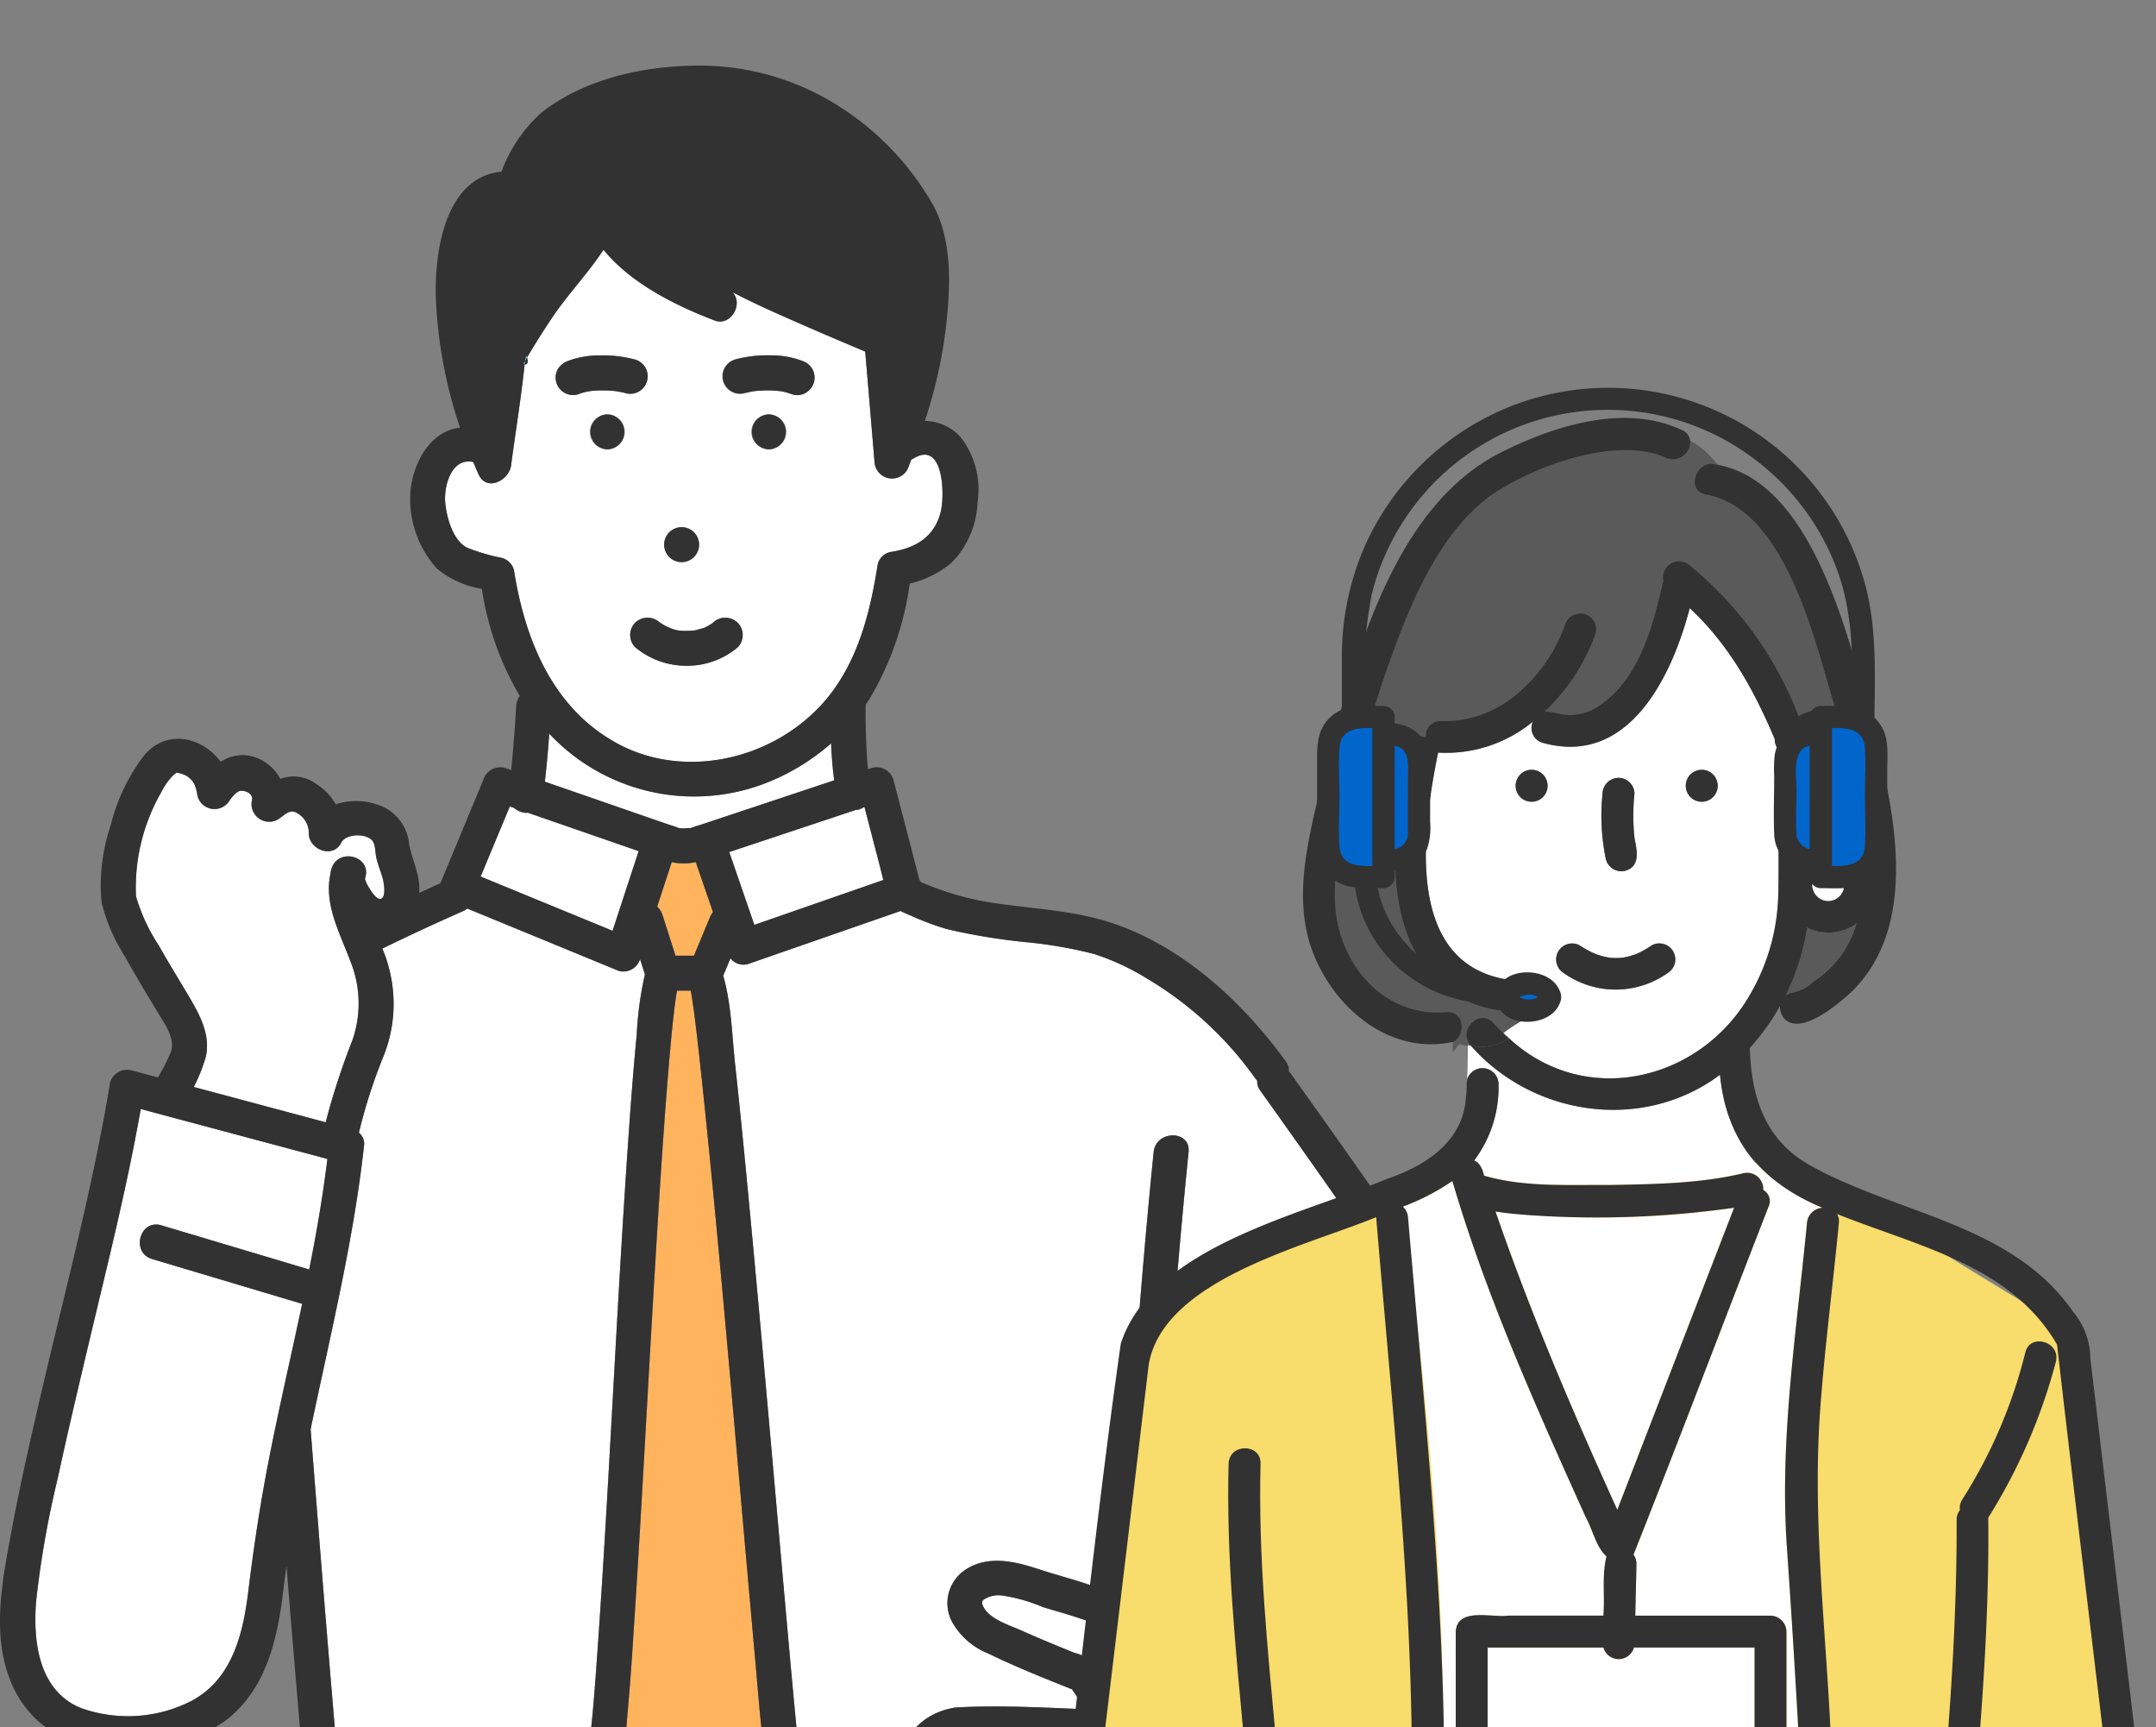 <svg xmlns="http://www.w3.org/2000/svg" xmlns:xlink="http://www.w3.org/1999/xlink" width="215.989" height="173" viewBox="0 0 215.989 173"><rect x="0" y="0" width="215.989" height="173" fill="#808080" stroke="none"/><defs><clipPath id="a"><path d="M0,68H215.989V241H0Z" transform="translate(-16830.975 5736)" fill="#fff" stroke="#707070" stroke-width="1"/></clipPath></defs><g transform="translate(16830.975 -5804)" clip-path="url(#a)"><g transform="translate(-16830.975 5810.571)"><path d="M309,49.9l.421.146a2.065,2.065,0,0,0,1.2.5,1.117,1.117,0,0,0,.184-.016l4.934,1.71,6.168,2.137-2.614,7.98c-.123-.051-.248-.1-.372-.153L306.08,56.919,309,49.9" transform="translate(-257.924 24.298)" fill="#fff"/><path d="M302.784,61.8c-6.443-3.542-9.185-10.418-10.269-17.318a1.719,1.719,0,0,0-1.222-1.222,19.147,19.147,0,0,1-3.484-1.027c-1.429-.733-2.051-3.059-2.18-4.529-.12-1.349.393-3.689,1.933-4.052a2.056,2.056,0,0,1,.873.007c.175.413.345.828.529,1.234.819,1.789,3.063.6,3.261-.883.451-3.374,1-6.752,1.362-10.138.162.052.44-.092.232-.671q1.193-2.01,2.492-3.955c1.564-2.346,3.612-4.465,5.173-6.841,2.769,3.383,7.25,5.6,11.153,7.087,1.462.556,2.72-1.349,1.976-2.569l-.146-.241c1.5.781,3.029,1.493,4.568,2.18,2.873,1.282,5.769,2.516,8.669,3.738q.464,5.509.929,11.017a1.759,1.759,0,0,0,3.436.465c.083-.222.164-.443.245-.665a2.11,2.11,0,0,0,.211-.1c3.06-1.9,3.134,3.667,2.761,5.255-.611,2.593-2.556,3.738-5.109,4.107a1.678,1.678,0,0,0-1.222,1.221c-.691,4.392-1.752,8.838-4.375,12.513-4.782,6.7-14.469,9.421-21.8,5.392m15.265-29.418a1.75,1.75,0,0,0,0-3.5,1.75,1.75,0,0,0,0,3.5m-16.178,0a1.75,1.75,0,0,0,0-3.5,1.75,1.75,0,0,0,0,3.5m2.76-9a12.338,12.338,0,0,0-3.537-.407,8.825,8.825,0,0,0-3.118.535,2.078,2.078,0,0,0-1.045.8,1.749,1.749,0,0,0,1.976,2.569,5.629,5.629,0,0,1,1.246-.333,11.337,11.337,0,0,1,2.55,0,9.553,9.553,0,0,1,1,.2,1.75,1.75,0,0,0,.931-3.374m4.679,16.8a1.75,1.75,0,0,0,0,3.5,1.75,1.75,0,0,0,0-3.5m3.146,9.557-.043.039-.08.057a4.836,4.836,0,0,1-.419.253c-.073.039-.146.076-.22.11-.176.08-.149.071.077-.027a1.275,1.275,0,0,1-.354.128c-.161.052-.323.1-.488.137a1.46,1.46,0,0,1-.5.1c.232-.028.281-.036.147-.019-.064.007-.128.015-.192.019-.17.016-.342.025-.513.028s-.358,0-.537-.012c-.091-.006-.181-.015-.271-.024l.2.025a3.151,3.151,0,0,1-1.038-.253c-.037-.013-.294-.12-.339-.134l-.193-.1c-.146-.079-.288-.162-.427-.253-.068-.043-.134-.089-.2-.137l.049.04a1.794,1.794,0,0,0-2.449.018,1.755,1.755,0,0,0,0,2.474,8.014,8.014,0,0,0,5.207,1.85,7.871,7.871,0,0,0,5.059-1.85,1.75,1.75,0,0,0-2.474-2.474m9.936-25.422a1.938,1.938,0,0,0-1.045-.8,8.819,8.819,0,0,0-3.118-.535,12.322,12.322,0,0,0-3.536.407,1.75,1.75,0,1,0,.929,3.374,9.558,9.558,0,0,1,1-.2,11.336,11.336,0,0,1,2.55,0,5.607,5.607,0,0,1,1.246.333,1.684,1.684,0,0,0,1.349-.175,1.749,1.749,0,0,0,.627-2.394" transform="translate(-241.025 6.044)" fill="#fff"/><path d="M242.716,118.255q-.37-4.664-.736-9.331c1.961-9.412,4.291-18.805,5.347-28.369a1.4,1.4,0,0,0-.51-1.331,53.527,53.527,0,0,1,2.549-7.873,14.074,14.074,0,0,0,.415-8.785,11.673,11.673,0,0,0-.619-1.781q4.008-1.965,8.1-3.758a1.729,1.729,0,0,0,.407-.254l1.652.678,13.524,5.557a1.754,1.754,0,0,0,2.132-1.175q.243.763.489,1.527a34.373,34.373,0,0,0-.824,6.071c-.381,3.89-.659,7.79-.925,11.689-1.184,17.335-1.887,34.7-3.149,52.033-.1,1.3-.195,2.61-.314,3.912-.046.513-.1,1.026-.152,1.538-.019.175-.042.352-.061.528-.006.054-.009.085-.013.116a.305.305,0,0,1-.007.042,2.728,2.728,0,0,0,.52,2.69c1.129,1.19,2.372,2.294,3.576,3.4a42.7,42.7,0,0,0,4.639,3.9c1.49,1.023,2.665,1.03,3.805-.43-.241.309.44-.437.558-.552.364-.354.743-.691,1.124-1.026.824-.724,1.671-1.423,2.525-2.113,1.124-.909,2.363-1.884,3.268-2.574a1.875,1.875,0,0,0,.806-1.94c.018.143.048.366.022.144-.012-.106-.027-.213-.037-.318-.031-.284-.064-.568-.092-.852-.082-.782-.158-1.564-.232-2.346-.235-2.453-.455-4.908-.675-7.362-1.187-13.247-2.327-26.5-3.563-39.74-.552-5.917-1.111-11.833-1.756-17.739-.317-2.9-.376-6.116-1.2-8.941q.366-.874.729-1.747a1.633,1.633,0,0,0,1.771.572l2.076-.721,13.185-4.583c.274.143.572.271.894.4a28.3,28.3,0,0,0,3.795,1.423,62.129,62.129,0,0,0,7.774,1.286,44.18,44.18,0,0,1,6.984,1.21,24.442,24.442,0,0,1,5.314,2.486,35.537,35.537,0,0,1,10.811,10,1.927,1.927,0,0,0,.162.183,1.526,1.526,0,0,0,.317,1.013c5.658,7.922,11.252,15.884,16.686,23.961,3.383,5.027,7.011,9.881,10.1,15.1,3.081,5.2,6.369,11.3,6.244,17.521a11.239,11.239,0,0,1-.7,3.8,14.468,14.468,0,0,1-2.476,4.745,24.385,24.385,0,0,1-5.127,3.7c-1.94,1.2-3.872,2.416-5.805,3.63a194.557,194.557,0,0,1-17.8,10.23,12.4,12.4,0,0,0,.175-4.8c-.455-2.837-.891-5.762-1.607-8.545A18.424,18.424,0,0,0,334,138.454c5.97-3.518,10.919-8.592,17.006-11.93,1.976-1.084.21-4.1-1.767-3.021a46.892,46.892,0,0,0-4.782,3.069l-.605-.984a1.691,1.691,0,0,0,.274-2.1c-4.293-5.581-7.8-11.723-12.1-17.3a1.794,1.794,0,0,0-2.392-.629l-.013.01-1.588-2.624c.553-7.268,1.163-14.532,1.9-21.782.227-2.242-3.273-2.219-3.5,0-.712,7.017-1.3,14.046-1.839,21.077q-.906,11.73-1.651,23.473c-2.537-1.292-5.347-1.893-8.034-2.781-2.4-.793-5.133-1.445-7.412.112a4.013,4.013,0,0,0-1.306,5.082,7.22,7.22,0,0,0,3.7,3.268c2.723,1.322,5.548,2.455,8.362,3.573.451.674.91,1.341,1.389,2-4.33-.172-8.65-.422-12.991-.181a1.965,1.965,0,0,0-.412.068c-2.709.51-5.381,2.726-4.6,5.752a5.134,5.134,0,0,0,3.035,3.551,4.877,4.877,0,0,0,1.268,5.438c.033.031.073.049.107.077a4.738,4.738,0,0,0-.565,2.055,5.228,5.228,0,0,0,4.7,5.436c3.322.388,6.667.55,9.977,1.138q-.129,4.037-.257,8.076a1.657,1.657,0,0,0,.845,1.471h-3.479a1.686,1.686,0,0,0-1.68-1.881l-68.346-.761a1.6,1.6,0,0,0-1.668,1.466l-1.374.079c-.052-.016-.1-.046-.155-.059l.574-2.235a1.551,1.551,0,0,0,2.083-1.61q-.368-3.966-.718-7.933-1.728-19.318-3.273-38.65M346.9,122.844a1.788,1.788,0,0,0,1.349-.177,1.926,1.926,0,0,0,.8-1.045l.335-.831,2.324-5.754a1.769,1.769,0,0,0-1.222-2.152,1.788,1.788,0,0,0-1.349.177,1.917,1.917,0,0,0-.8,1.045c-.113.277-.225.555-.336.831q-1.162,2.877-2.323,5.755a1.767,1.767,0,0,0,1.221,2.152m-88.342,24.371a114.175,114.175,0,0,0,32.736,19.9c2.1.833,3-2.553.931-3.374a109.2,109.2,0,0,1-31.193-19c-1.7-1.471-4.178,1-2.474,2.474" transform="translate(-210.861 27.647)" fill="#fff"/><path d="M308.471,54.138a8.113,8.113,0,0,0-.949.311,7.165,7.165,0,0,0-.746.04,3.624,3.624,0,0,1-.477-.045.287.287,0,0,1-.033-.012c-.348-.156-.739-.256-1.1-.381L292.9,49.8q.27-2.4.437-4.809a19.9,19.9,0,0,0,21.245,5.12,22.036,22.036,0,0,0,6.992-4.147c.049,1.242.149,2.477.312,3.7l-3.939,1.311-9.481,3.157" transform="translate(-238.311 21.912)" fill="#fff"/><path d="M289.6,54.449l12.655-4.214a1.731,1.731,0,0,0,.279-.036,1.489,1.489,0,0,0,.5-.223l.113-.037q.752,2.884,1.5,5.769c.132.51.257,1.024.385,1.538l-.269.094q-6.326,2.2-12.649,4.4-1.256-3.645-2.513-7.288" transform="translate(-216.544 24.319)" fill="#fff"/><path d="M291.688,138.788a5.518,5.518,0,0,1-5.2-.613c-1.429-1.087-2.409-3.314-4.208-3.674a72.211,72.211,0,0,0-9.873-1.311c-.868-.049-1.783.12-2.468-.546-.605-.59-.346-1.011-.4-1.758-.009-.123.109-.2.155-.257a5.729,5.729,0,0,1,.617,0c.653,0,1.307.027,1.958.052,3.212.129,6.424.445,9.637.513,2.276.049,2.219-3.337,0-3.5-2.7-.2-5.395-.454-8.1-.635-1.212-.08-2.419-.107-3.633-.147a1.76,1.76,0,0,1-1.8-1c-.22-.52-.205-.932.244-1.2.724-.44,2.128-.19,2.937-.232,1.1-.057,2.205-.006,3.311.048.448.022.9.058,1.352.092l1.133.082a39.2,39.2,0,0,0,5.5.19c2.232-.137,2.268-3.53,0-3.5-1.824.025-3.652-.059-5.478-.177-.888-.071-1.771-.137-2.647-.186-1.146-.085-2.291-.17-3.435-.236-.877-.054-1.756-.1-2.635-.126a6.874,6.874,0,0,1-1.966-.079c-1.777-.638-1.308-2.617.452-2.834,5.53-.306,11.023.184,16.548.3a1.761,1.761,0,0,0,1.511-2.633c-1.267-1.688-2.485-3.405-3.707-5.126a5.03,5.03,0,0,0-2.528-1.512c-1.784-.723-3.564-1.457-5.322-2.241-1.154-.516-3.074-1.093-3.732-2.282-.217-.391-.211-.605-.058-.764a2.687,2.687,0,0,1,1.949-.436,16.444,16.444,0,0,1,4.019,1.148c1.283.391,2.58.743,3.85,1.182a10.241,10.241,0,0,1,5.459,3.963c1.112,1.575,2.32,3.076,3.515,4.587,1.567,1.982,3.45,4.021,4.471,6.348a32.637,32.637,0,0,1,1.82,7.786c.375,2.247,1,4.409.36,6.672a5.826,5.826,0,0,1-3.613,4.052" transform="translate(-171.355 50.178)" fill="#fff"/><path d="M342.282,82.641,329.07,79.1a17.091,17.091,0,0,0,1.184-2.95c.507-2.055-.449-4.027-1.463-5.759-1.069-1.826-2.189-3.621-3.227-5.465A18.114,18.114,0,0,1,323.277,60a19.21,19.21,0,0,1,2.5-10.358,6.645,6.645,0,0,1,1.276-1.8c.08-.071.351-.247.2-.19l.07-.027h.006a2.393,2.393,0,0,1,.608.141,2.077,2.077,0,0,1,1.264,1.17,4.381,4.381,0,0,1,.183.674l.007.025a1.758,1.758,0,0,0,3.245.807c.073-.112.574-.819.981-.962.455-.159,1.423.189,1.289.867a1.77,1.77,0,0,0,2.569,1.976c.824-.516,1.225-1.169,2.088-.561a2.258,2.258,0,0,1,1.027,1.984c.068,1.625,2.442,2.519,3.259.883.445-.891,2.41-.959,3.081-.228.346.379.312,1.224.418,1.708.159.733.465,1.408.657,2.129.117.445.394,2.116-.342,2.021-.39-.051-.892-.868-1.078-1.181a3.3,3.3,0,0,1-.33-.69c-.016-.048-.03-.077-.042-.1.012-.046.018-.092.033-.138.663-2.169-2.671-3.053-3.374-.931a3.07,3.07,0,0,0-.132.641c-.61,3.039.993,5.885,2.03,8.678a11.214,11.214,0,0,1,.175,7.927,70.945,70.945,0,0,0-2.662,8.178" transform="translate(-309.654 23.192)" fill="#fff"/><path d="M327.135,119.532a96.687,96.687,0,0,1,2.158-12.257c.964-4.455,2.012-8.89,3.062-13.326,1.86-7.856,3.856-15.716,5.256-23.674q9.35,2.5,18.7,5c-.456,3.71-1.091,7.4-1.824,11.072-.186-.057-.372-.112-.558-.167l-14.252-4.257c-2.166-.647-3.082,2.732-.931,3.374q1.037.31,2.073.619l12.963,3.872c-1.1,5.192-2.308,10.366-3.325,15.553-.864,4.4-1.53,8.8-2.071,13.247-.525,4.3-1.642,8.895-5.809,11.026a13.966,13.966,0,0,1-10.823.7c-4.361-1.679-4.959-6.685-4.615-10.791" transform="translate(-323.509 34.222)" fill="#fff"/><path d="M302.575,10.756c-.184-.357-.064-.384,0,0" transform="translate(-233.23 5.104)" fill="#78c8e6"/><path d="M325.486,272.739l.012.015c-.024-.028-.048-.056-.073-.083s-.043-.039-.064-.06c0-.018.067.04.125.128" transform="translate(-290.18 132.747)" fill="#78c8e6"/><path d="M327.419,271.547c-.052-.024-.106-.046-.158-.068.049.021.116.049.158.068" transform="translate(-294.926 132.198)" fill="#78c8e6"/><path d="M275.808,331.689a1.636,1.636,0,0,0-.706-.659,3,3,0,0,0,.544-.5,1.75,1.75,0,0,0,2.595-1.5c.034-12.883-.239-25.766-.578-38.644-.723-27.4-1.81-54.788-2.743-82.181-.451-13.206-.874-26.413-1.188-39.621q-.214-8.957-.338-17.913a70.754,70.754,0,0,1,.021-8.061c.308-2.986,1.2-5.925,1.258-8.938a1.534,1.534,0,0,0-1.123-1.576l1.374-.079a1.7,1.7,0,0,0,1.668,2.033l7.384.082c0,.393.007.784.01,1.176q.04,4.249.079,8.5a1.749,1.749,0,1,0,3.5,0c0-.407-.007-.816-.01-1.224q-.038-4.207-.077-8.413,1.153.011,2.3.025c0,.031-.01.062-.01.094v9.518a1.749,1.749,0,0,0,3.5,0V134.3c0-.019,0-.036-.006-.055l35,.39c0,.228,0,.455.006.683q.04,4.249.077,8.5a1.749,1.749,0,0,0,3.5,0c0-.407-.008-.816-.01-1.224q-.036-3.961-.073-7.921l2.29.025v9.119a1.749,1.749,0,0,0,3.5,0v-9.079l7.392.082a1.615,1.615,0,0,0,1.68-1.618H350.1a1.948,1.948,0,0,0,.9.28c.051,0,.1-.009.146-.01l-.04,1.075a1.6,1.6,0,0,0-1.637,1.683c.064,3.271.682,6.5.7,9.777q.034,4.668.068,9.335.076,10.128.161,20.255.339,40.93.721,81.861.33,37.192.6,74.386a1.605,1.605,0,0,0,1.24,1.615c-7.644,2.464-17.076,3.085-24.145-1.3q-1.749-16.661-3.244-33.346-2.879-32.071-5.048-64.2-2.159-31.431-3.807-62.893c-.119-2.244-3.618-2.25-3.5,0,.109,2.064.228,4.128.341,6.192l-1.992,1.378c.007-.131.016-.262.024-.393.126-2.254-3.372-2.239-3.5,0-.033.6-.068,1.2-.1,1.8-.515,8.782-1.089,17.561-1.654,26.34q-1.278,19.869-2.59,39.737-1.387,21.127-2.789,42.25-1.106,16.7-2.219,33.391-.294,4.4-.587,8.8a1.616,1.616,0,0,0-.663,2.342c.144.235.291.476.437.715-2.064-.06-4.128-.173-6.181-.352-4.068-.358-8.595-.748-12.337-2.513-1.784-.842-3.371,1.4-2.334,2.6a6.87,6.87,0,0,1-1.488-.221,1.858,1.858,0,0,0,.22-2.083m71.163-192.108-.845,0-5.862-.033a1.749,1.749,0,1,0,0,3.5l.843,0,5.863.033a1.749,1.749,0,0,0,0-3.5M331.98,315.4l8.824,5.616c.045,1.457.1,2.914.143,4.372.064,2.25,3.563,2.251,3.5,0q-.029-1.046-.061-2.092l1.851,1.179a1.77,1.77,0,0,0,2.394-.628,1.788,1.788,0,0,0-.628-2.394q-1.878-1.193-3.755-2.39-.573-18.078-1.372-36.146-.941-22.115-2.013-44.225-.995-20.772-2.056-41.541-.79-15.522-1.61-31.044-.321-6.085-.65-12.168c-.122-2.244-3.621-2.251-3.5,0,0,.07.012.141.012.211-.027,4.943.534,9.961.793,14.893q.865,16.391,1.694,32.786,1.071,21.138,2.077,42.281,1.042,21.983,1.972,43.971.6,14.348,1.071,28.7l-6.917-4.4a1.77,1.77,0,0,0-2.394.627,1.788,1.788,0,0,0,.627,2.394m-7.823-177.75-22.494-.343c-2.256-.034-2.248,3.465,0,3.5l22.494.343c2.256.034,2.25-3.465,0-3.5m-3.621,32.2c2.2.5,3.125-2.877.929-3.372q-1.383-.315-2.767-.626-3.018-.68-6.033-1.362h0l.089-2.346.616-16.291c.085-2.254-3.414-2.244-3.5,0l-.089,2.346q-.292,7.753-.586,15.509l-9.927-2.241c-2.2-.5-3.126,2.877-.929,3.374l2.767.625,19.428,4.387m-22.651,4.083,7.909-1.881a1.75,1.75,0,1,0-.929-3.374q-.555.134-1.112.265l-7.909,1.881a1.75,1.75,0,1,0,.929,3.374c.37-.088.742-.175,1.112-.265M282.015,323.364a20.817,20.817,0,0,0,12.8,3.4,1.784,1.784,0,0,0,1.749-1.75,1.763,1.763,0,0,0-1.749-1.749,16.88,16.88,0,0,1-6-.608,1.54,1.54,0,0,0,.6-1.328c-.013-.428-.022-.857-.033-1.285-.17-7.859-.2-15.721-.268-23.581q-.161-19.641-.277-39.282-.143-22.034-.281-44.067-.123-18.97-.275-37.938c-.061-6.962-.062-13.933-.266-20.893-.067-2.25-3.566-2.251-3.5,0q.018.642.031,1.285c.171,7.859.2,15.721.268,23.582q.163,19.641.278,39.282.14,22.034.28,44.069.125,18.967.277,37.938c.061,6.962.062,13.931.266,20.892a1.736,1.736,0,0,0,.028.222,20.023,20.023,0,0,1-2.162-1.206,1.77,1.77,0,0,0-2.394.628,1.788,1.788,0,0,0,.628,2.394m-.635-180.905a1.994,1.994,0,0,0,1.237-.513,1.749,1.749,0,0,0-1.237-2.986l-.755.079q-2.623.27-5.244.543a1.989,1.989,0,0,0-1.237.511,1.748,1.748,0,0,0,0,2.474,1.752,1.752,0,0,0,1.237.513l.754-.079,5.246-.543" transform="translate(-240.206 64.289)" fill="#563529" stroke="#563529" stroke-width="1"/><path d="M310.622,284.542c4.327-2.348,9.283-2.564,13.872-4.123a1.755,1.755,0,0,0,.752-.489,1.472,1.472,0,0,0,.283-.236q1.2-1.3,2.394-2.607a1.954,1.954,0,0,0,.236.1c.993.314,1.976.669,2.947,1.047.19.074.379.15.57.227l.306.126-.067-.027c-.137-.058-.416-.168,0,0l.03.012c.394.171.785.349,1.169.543.321.161.638.332.943.522.138.086.268.187.406.277l-.205-.134-.07-.048.07.048a1.711,1.711,0,0,1,.205.164,1.75,1.75,0,1,0,2.474-2.474,7.33,7.33,0,0,0-1.755-1.219,32.44,32.44,0,0,0-4.681-1.97l.685-.745.816-.891c.611.2,1.218.419,1.811.662.238.106.245.107.181.079l.019.009c.195.085.387.174.578.268.379.183.751.379,1.112.6.159.1.317.2.47.3.013.01.071.052.187.134l0,0c.11.094.216.2.318.3a1.164,1.164,0,0,0,.181.2,1.744,1.744,0,0,0,2.963-1.838,6.72,6.72,0,0,0-1.945-1.859,16.68,16.68,0,0,0-3.322-1.642l.906-.986c.177-.192.352-.387.541-.567.03-.027.19-.143.2-.158.088-.049.174-.1.265-.138a1.272,1.272,0,0,0,.407-.308,6.96,6.96,0,0,0,1.488.22,1.7,1.7,0,0,0,.569.424c4.144,1.954,8.9,2.5,13.414,2.926,2.83.269,5.679.446,8.522.47a1.7,1.7,0,0,0,.3-.028,12.015,12.015,0,0,1,1.362,5.586c-.147,3.743-3.8,4.065-6.73,4.269a54.107,54.107,0,0,0-19.408,5.3,47.314,47.314,0,0,1-9.378,3.847,25.337,25.337,0,0,1-10.232-.08c-1.737-.314-3.456-.72-5.163-1.164-1.062-.277-2.848-.43-3.4-1.533-.794-1.584,1.256-2.782,2.387-3.4" transform="translate(-301.505 130.359)" fill="#131313"/><path d="M327.478,271.5l-.016-.007h-.008l-.088-.04.111.049" transform="translate(-295.144 132.182)" fill="#78c8e6"/><path d="M325.852,272.43l-.125-.091c-.012-.007-.025-.015-.037-.024a1.479,1.479,0,0,1,.162.115" transform="translate(-291.019 132.604)" fill="#78c8e6"/><path d="M325.39,272.809l-.045-.046c-.015-.019-.031-.036-.045-.057a.971.971,0,0,0,.089.1" transform="translate(-289.983 132.795)" fill="#78c8e6"/><path d="M330.768,29.846q-.149-1.764-.3-3.53a1.866,1.866,0,0,0-1.285-1.688c-3-1.258-6.4-2.706-9.515-4.11a55.037,55.037,0,0,1-6.9-3.563,15.635,15.635,0,0,1-2.413-1.807,9.4,9.4,0,0,0-1.436-1.45,1.761,1.761,0,0,0-2.569,1.045c-.168,1.231.694,2.574,1.465,3.725-2.083-1.219-4.471-2.827-5.4-5.048a1.768,1.768,0,0,0-3.374,0c-.754,1.964-2.308,3.45-3.586,5.072s-2.431,3.3-3.539,5.015c-.959,1.488-2.165,2.971-2.4,4.754l-.428,3.212a42.226,42.226,0,0,1-1.369-7c-.3-2.969-.947-11.847,4.105-11.522a1.792,1.792,0,0,0,1.686-1.283,13.082,13.082,0,0,1,3.46-5.506c4.181-2.983,9.545-4,14.6-3.778A22.2,22.2,0,0,1,324.04,6.9a26.624,26.624,0,0,1,4.621,4.507,13.2,13.2,0,0,1,2.728,4.574c1.042,3.832.547,8.288-.211,12.128-.116.584-.266,1.161-.41,1.738" transform="translate(-240.391 1.147)" fill="#323232" stroke="#323232" stroke-width="1"/><path d="M325.723,272.471l-.085-.06-.025-.019c.037.027.073.054.11.079" transform="translate(-290.78 132.642)" fill="#78c8e6"/><path d="M313.8,20a.645.645,0,0,0,.07-.106c-.01.11-.025.22-.037.33-.094-.031-.149-.117-.033-.225" transform="translate(-261.273 9.691)" fill="#78c8e6"/><path d="M304.942,53.649l1.722,4.995a2.809,2.809,0,0,0-.348.638q-.781,1.869-1.558,3.738h-1.842q-.656-2.041-1.309-4.082a1.854,1.854,0,0,0-.534-.827q.732-2.233,1.462-4.462a5.761,5.761,0,0,0,2.407,0" transform="translate(-235.232 26.126)" fill="#ffb35d"/><path d="M319.426,280.724l-10.368,1.7c-.06-.523-.118-1.048-.177-1.573a2.465,2.465,0,0,0-.106-.471,46.278,46.278,0,0,1,5.9-.754,15.057,15.057,0,0,0,4.529-.812c.037-.015.067-.036.1-.051q.06.979.119,1.958" transform="translate(-259.446 135.746)" fill="#d5d5d5"/><path d="M269.4,281.839a24.857,24.857,0,0,0,8.743,3.011,53.118,53.118,0,0,0,11.721,1.05,21.531,21.531,0,0,0,9.191-2.743c.1-.052.195-.108.294-.16a2.9,2.9,0,0,1-.345,1.216c-.631,1.045-2.379,1.579-3.481,1.921a31.446,31.446,0,0,1-10.661,1.013,41.75,41.75,0,0,1-9.491-1.371A21.344,21.344,0,0,1,269.4,282.7Z" transform="translate(-180.832 137.242)" fill="#d5d5d5"/><path d="M297.586,286.009a21.14,21.14,0,0,1-3.881,1.64,17.79,17.79,0,0,1-5.838.6,52.883,52.883,0,0,1-10.566-1.343,21.046,21.046,0,0,1-5.024-1.777c-1.026-.55-2.519-1.435-2.574-2.456-.131-2.442.583-5,.837-7.418.193-1.832.5-3.65.715-5.479,5.954,2.459,12.93,2.468,19.284,1.112a45.985,45.985,0,0,0,5.118,6.665c.949,1.047,2.32,2.1,2.925,3.395a7.809,7.809,0,0,1,.644,3.207c-.007,1.16-.666,1.341-1.64,1.856m-7.557-11.64a15.552,15.552,0,0,0-12.315,1.6,1.749,1.749,0,1,0,1.766,3.02,11.917,11.917,0,0,1,9.619-1.246,1.75,1.75,0,0,0,.929-3.374" transform="translate(-181.125 131.368)" fill="#131313"/><path d="M313.607,20.1l.013-.117c.009-.094.116-.407.067-.5a1.938,1.938,0,0,1,.115.277l-.015.022c-.045.076-.111.211-.18.318" transform="translate(-261.007 9.489)" fill="#78c8e6"/><path d="M302.059,70.235c.17-2.04.349-4.08.595-6.113.025-.211.052-.424.08-.635.009-.071.022-.162.03-.22.043-.29.086-.58.137-.868l.018-.094h1.375c.031.175.061.352.089.528.056.34.105.681.156,1.023.1.717.037.238.125.932.311,2.439.575,4.882.833,7.326,1.387,13.22,2.528,26.466,3.7,39.707q.787,8.89,1.579,17.781c.241,2.672.434,5.363.767,8.03-1.252.968-2.5,1.938-3.728,2.943-1,.824-2.009,1.655-2.938,2.561-.1.1-.2.2-.3.3-.36-.26-.7-.541-1.051-.834-.993-.831-1.954-1.7-2.906-2.581-.987-.913-1.957-1.848-2.92-2.79.147-.947.2-1.923.288-2.861.214-2.351.376-4.708.532-7.063.868-13.038,1.511-26.09,2.306-39.133.364-5.983.738-11.967,1.236-17.942" transform="translate(-235.09 30.341)" fill="#ffb35d"/><path d="M317.07,165.873l-19.428-4.386q-1.383-.312-2.767-.626c-2.2-.5-1.267-3.869.929-3.372q4.963,1.12,9.927,2.241.292-7.755.586-15.51l.089-2.345c.085-2.244,3.584-2.256,3.5,0l-.616,16.291-.089,2.345v0l6.032,1.362L318,162.5c2.195.5,1.265,3.869-.931,3.374" transform="translate(-236.74 68.265)" fill="#323232"/><path d="M315.37,160.062q-3.954.941-7.91,1.881-.555.134-1.111.265a1.75,1.75,0,0,1-.931-3.374l7.911-1.881,1.111-.265a1.75,1.75,0,1,1,.931,3.374" transform="translate(-249.781 76.277)" fill="#323232"/><path d="M313.557,20.34c.012-.11.027-.22.037-.33.068-.107.135-.242.18-.317l.015-.024c.208.578-.068.723-.232.671" transform="translate(-260.994 9.579)" fill="#323232"/><path d="M297.865,23.491a1.751,1.751,0,0,1,0,3.5,1.751,1.751,0,0,1,0-3.5" transform="translate(-220.841 11.441)" fill="#323232"/><path d="M303.743,34.59a1.75,1.75,0,0,1,0-3.5,1.75,1.75,0,0,1,0,3.5" transform="translate(-235.458 15.141)" fill="#323232"/><path d="M309.846,37.682a1.773,1.773,0,0,1,0,2.474,7.863,7.863,0,0,1-5.059,1.85,8.011,8.011,0,0,1-5.207-1.85,1.755,1.755,0,0,1,0-2.474,1.794,1.794,0,0,1,2.449-.018c-.022-.016-.021-.016-.049-.039.065.046.131.092.2.135.138.091.281.174.427.253l.193.1c.045.013.3.12.338.134a3.159,3.159,0,0,0,1.039.253l-.2-.025c.089.009.18.018.271.024.178.012.358.015.537.012s.342-.012.513-.028c.064,0,.128-.012.192-.019.134-.016.085-.009-.147.019a1.46,1.46,0,0,0,.5-.1c.164-.039.327-.085.488-.137a1.265,1.265,0,0,0,.352-.128c-.224.1-.251.107-.076.028.074-.036.147-.073.22-.112.143-.077.284-.161.419-.251l.08-.058.043-.039a1.784,1.784,0,0,1,2.474,0" transform="translate(-235.94 18.107)" fill="#323232"/><path d="M308.745,23.491a1.751,1.751,0,0,1,0,3.5,1.751,1.751,0,0,1,0-3.5" transform="translate(-247.898 11.441)" fill="#323232"/><path d="M312.469,23.3a9.553,9.553,0,0,0-1-.2,11.425,11.425,0,0,0-2.55-.006,5.715,5.715,0,0,0-1.246.335,1.749,1.749,0,0,1-1.349-.177,1.75,1.75,0,0,1-.628-2.392,2.078,2.078,0,0,1,1.045-.8,8.827,8.827,0,0,1,3.118-.537,12.391,12.391,0,0,1,3.537.409,1.75,1.75,0,0,1-.931,3.374" transform="translate(-249.794 9.505)" fill="#323232"/><path d="M302.572,23.255a1.69,1.69,0,0,1-1.349.177,5.692,5.692,0,0,0-1.246-.335,11.514,11.514,0,0,0-2.55,0,9.965,9.965,0,0,0-1,.2,1.75,1.75,0,0,1-.929-3.374,12.376,12.376,0,0,1,3.536-.409,8.788,8.788,0,0,1,3.118.537,1.929,1.929,0,0,1,1.045.8,1.789,1.789,0,0,1,.177,1.349,1.77,1.77,0,0,1-.8,1.045" transform="translate(-221.831 9.506)" fill="#323232"/><path d="M268.234,176.526l-.8.553c-.113-2.064-.232-4.128-.341-6.193-.117-2.25,3.381-2.242,3.5,0q1.659,31.462,3.807,62.893,2.208,32.125,5.048,64.2,1.5,16.684,3.245,33.346c7.069,4.388,16.5,3.766,24.145,1.3a1.608,1.608,0,0,1-1.24-1.616q-.239-37.192-.6-74.385-.364-40.93-.721-81.861-.083-10.128-.161-20.255-.036-4.668-.068-9.335c-.022-3.28-.641-6.505-.7-9.777a1.6,1.6,0,0,1,1.639-1.683l-.122,3.288.122-3.288a1.7,1.7,0,0,1,1.86,1.683c.057,2.91.669,5.783.7,8.7.027,2.706.039,5.414.058,8.12q.067,8.969.141,17.934.161,19.826.341,39.649.364,41.033.723,82.065.163,19.574.294,39.147a1.575,1.575,0,0,1-1.013,1.548,1.822,1.822,0,0,1-.128,3.383c-.3.1-.6.186-.907.278a49.534,49.534,0,0,0,5.053,6.211,13.844,13.844,0,0,1,2.514,3.117,11.266,11.266,0,0,1,.974,3.686,11.137,11.137,0,0,1,.076,1.414,1.735,1.735,0,0,1,.238.865c.027,1.92.427,4.079-.309,5.912a6.8,6.8,0,0,1-3.716,3.368,27.482,27.482,0,0,1-11.319,2.022,51.514,51.514,0,0,1-11.327-1.161,25.2,25.2,0,0,1-8.758-4.089c-1.25-.848-1.32-1.728-1.32-3.115V350.41a1.78,1.78,0,0,1,.125-.659c-.351-1.8.14-3.835.385-5.618s.366-3.543.577-5.313c.164-1.374.492-2.709.607-4.088,0-.042.016-.077.022-.116a1.827,1.827,0,0,1-1.5-1.624c-2.211-20.89-4.092-41.817-5.762-62.76q-2.558-32.1-4.505-64.238-.888-14.453-1.661-28.917Zm14.419,178.3a21.362,21.362,0,0,0,5.97,3.072,41.666,41.666,0,0,0,9.491,1.37,31.481,31.481,0,0,0,10.661-1.011c1.1-.343,2.85-.876,3.481-1.923a2.88,2.88,0,0,0,.343-1.216c-.1.052-.195.11-.294.162a21.54,21.54,0,0,1-9.189,2.743,53.2,53.2,0,0,1-11.722-1.051,24.841,24.841,0,0,1-8.742-3.011Zm0-5.9c.055,1.021,1.548,1.906,2.574,2.456a21.071,21.071,0,0,0,5.024,1.777,52.885,52.885,0,0,0,10.566,1.343,17.792,17.792,0,0,0,5.838-.6,21.244,21.244,0,0,0,3.881-1.64c.974-.515,1.633-.7,1.64-1.856a7.809,7.809,0,0,0-.644-3.207c-.605-1.294-1.976-2.348-2.925-3.395a46.05,46.05,0,0,1-5.118-6.663c-6.352,1.355-13.33,1.347-19.284-1.114-.213,1.827-.522,3.647-.714,5.478-.256,2.421-.969,4.978-.839,7.42" transform="translate(-194.079 65.115)" fill="#323232"/><path d="M323.592,143.456c.165-3.3,1.261-6.5,1.329-9.8a1.608,1.608,0,0,1,.955-1.494l1.25-.071-1.579,6.153,1.579-6.153.171-.01a1.536,1.536,0,0,1,1.123,1.576c-.064,3.013-.952,5.951-1.258,8.938a70.735,70.735,0,0,0-.022,8.059q.116,8.957.338,17.913c.315,13.21.739,26.417,1.19,39.623.934,27.393,2.021,54.781,2.742,82.181.34,12.877.614,25.761.578,38.643a1.75,1.75,0,0,1-2.593,1.5,1.247,1.247,0,0,0,.119-1.482,1.247,1.247,0,0,1-.119,1.482,1.574,1.574,0,0,1-.9-1.5c.065-24.651-.831-49.307-1.677-73.938-.938-27.339-2.021-54.674-2.723-82.019q-.261-10.191-.421-20.382c-.045-3.057-.229-6.162-.077-9.215" transform="translate(-293.954 64.316)" fill="#323232"/><path d="M326.792,132.191a1.994,1.994,0,0,1,1.268-.14l-.018.068Z" transform="translate(-294.871 64.281)" fill="#323232"/><path d="M326.706,132.036a1.653,1.653,0,0,1,.155.06l-.172.009Z" transform="translate(-293.516 64.296)" fill="#323232"/><path d="M324.871,320.025a20.8,20.8,0,0,1-12.8-3.4,1.749,1.749,0,1,1,1.766-3.02A20.034,20.034,0,0,0,316,314.813a2.075,2.075,0,0,1-.028-.222c-.2-6.96-.205-13.93-.266-20.893q-.165-18.967-.277-37.938-.143-22.034-.28-44.067-.127-19.641-.278-39.282c-.064-7.86-.1-15.723-.268-23.582q-.013-.642-.031-1.285c-.067-2.253,3.432-2.25,3.5,0,.2,6.96.205,13.93.266,20.892q.165,18.97.275,37.938.145,22.034.281,44.069.127,19.641.277,39.282c.065,7.86.1,15.723.268,23.582.01.428.019.856.033,1.285a1.54,1.54,0,0,1-.6,1.328,16.88,16.88,0,0,0,6,.607,1.764,1.764,0,0,1,1.749,1.75,1.784,1.784,0,0,1-1.749,1.749" transform="translate(-270.264 71.026)" fill="#323232"/><path d="M293.549,317.221a1.769,1.769,0,0,1-2.394.627q-.926-.589-1.851-1.179.031,1.046.061,2.092c.064,2.251-3.435,2.25-3.5,0-.04-1.457-.1-2.914-.143-4.372l-8.823-5.616a1.788,1.788,0,0,1-.628-2.394,1.77,1.77,0,0,1,2.394-.628l6.917,4.4q-.471-14.353-1.071-28.7-.915-21.988-1.972-43.97-1-21.142-2.077-42.281-.83-16.394-1.694-32.784c-.259-4.934-.819-9.952-.793-14.895,0-.07-.007-.141-.012-.211-.122-2.25,3.378-2.244,3.5,0q.33,6.082.65,12.168.821,15.522,1.61,31.044,1.057,20.77,2.056,41.541,1.059,22.11,2.013,44.225.769,18.069,1.372,36.146,1.878,1.2,3.755,2.39a1.788,1.788,0,0,1,.627,2.394" transform="translate(-185.126 70.915)" fill="#323232"/><path d="M277.563,132.5l2.233-.128-2.233.128a1.6,1.6,0,0,1,1.668-1.466l68.346.761a1.685,1.685,0,0,1,1.682,1.88h0a1.615,1.615,0,0,1-1.682,1.619l-7.39-.083v9.081a1.749,1.749,0,0,1-3.5,0v-9.119l-2.29-.025q.036,3.959.073,7.921,0,.611.01,1.224a1.749,1.749,0,0,1-3.5,0q-.038-4.251-.077-8.5c0-.228,0-.454-.006-.681l-35-.39c0,.018.006.036.006.054v9.519a1.749,1.749,0,0,1-3.5,0v-9.519c0-.031.007-.061.01-.094l-2.3-.025q.038,4.207.077,8.415c0,.407.007.815.01,1.224a1.749,1.749,0,0,1-3.5,0q-.038-4.251-.077-8.5c0-.391-.007-.782-.01-1.175l-7.384-.082a1.706,1.706,0,0,1-1.668-2.033" transform="translate(-242.846 63.81)" fill="#323232"/><path d="M293.207,135.576l22.494.343c2.25.034,2.256,3.533,0,3.5l-22.494-.343c-2.25-.034-2.256-3.533,0-3.5" transform="translate(-231.751 66.02)" fill="#323232"/><path d="M327.242,136.768l.755-.079a1.757,1.757,0,0,1,1.237.513,1.752,1.752,0,0,1,0,2.474,2,2,0,0,1-1.237.511q-2.623.272-5.246.543l-.755.079a1.751,1.751,0,0,1-1.236-.513,1.748,1.748,0,0,1,0-2.474,2,2,0,0,1,1.236-.512l5.246-.543" transform="translate(-286.824 66.56)" fill="#323232"/><path d="M326.915,138.452a114.176,114.176,0,0,1-32.736-19.9c-1.7-1.478.779-3.943,2.473-2.473a109.236,109.236,0,0,0,31.194,19c2.067.822,1.166,4.207-.931,3.374" transform="translate(-246.481 56.308)" fill="#323232"/><path d="M275.545,133.082a1.2,1.2,0,0,1-.146.01,1.926,1.926,0,0,1-.9-.28h1.06Z" transform="translate(-164.603 64.675)" fill="#323232"/><path d="M274.757,132.813a1.551,1.551,0,0,1-.778.269l.01-.269Z" transform="translate(-163.037 64.675)" fill="#323232"/><path d="M240.814,146.585c.846-4.546,1.878-9.056,2.923-13.558,2.407-10.355,5.194-20.68,6.919-31.178a1.769,1.769,0,0,1,2.152-1.222l2.651.709c.171-.321.349-.639.528-.956a16.547,16.547,0,0,0,.734-1.539c.543-1.383-.644-2.931-1.358-4.128-1.084-1.814-2.187-3.616-3.206-5.469a18.139,18.139,0,0,1-2.329-5.329,1.921,1.921,0,0,1-.019-.272,1.9,1.9,0,0,1-.043-.192,19,19,0,0,1,.961-7.4,19.016,19.016,0,0,1,3.341-6.971c2.3-2.721,5.875-1.793,7.671.645a4.09,4.09,0,0,1,2.574-.654,4.474,4.474,0,0,1,3.4,2.366,3.782,3.782,0,0,1,3.585.5,5.791,5.791,0,0,1,1.964,2.043,6.579,6.579,0,0,1,5.044.4,4.654,4.654,0,0,1,2.314,3.619c.294,1.488,1,2.865,1.019,4.41,0,.149-.007.3-.021.446.708-.321,1.413-.645,2.123-.961l4.3-10.346a1.783,1.783,0,0,1,2.152-1.221l.645.223q.321-3.194.5-6.4a2,2,0,0,1,.36-1.02,29.871,29.871,0,0,1-3.8-10.724,9.468,9.468,0,0,1-4.5-2.031,10.4,10.4,0,0,1-2.633-7.936c.293-2.511,1.7-5.365,4.324-6.073a5.569,5.569,0,0,1,.627-.1A46.679,46.679,0,0,1,283.305,23.6c-.214-4.718.819-12.415,6.56-12.984a14.826,14.826,0,0,1,4.043-5.943c.058-.046.119-.077.178-.116a1.776,1.776,0,0,1,.175-.156c4.117-3.014,9.432-4.25,14.466-4.388A26,26,0,0,1,323.24,3.8a28.172,28.172,0,0,1,9.958,10.33c1.948,3.713,1.622,8.63,1.124,12.649a47.735,47.735,0,0,1-2.042,8.8,4.963,4.963,0,0,1,3.576,1.619,8.549,8.549,0,0,1,1.7,6.574,9.1,9.1,0,0,1-2.6,6.013,10.094,10.094,0,0,1-4.19,2.091,30.89,30.89,0,0,1-4.079,11.643c-.106.165-.226.315-.336.476V64c-.018,1.032,0,2.065.03,3.1.03.938.076,1.875.152,2.81.015.183.037.367.055.55l.4-.134a1.768,1.768,0,0,1,2.152,1.221q1.3,5,2.595,9.989a1.711,1.711,0,0,1,.132.233,30.424,30.424,0,0,0,6.138,1.9c4.043.723,8.254.794,12.212,1.951,7.448,2.18,13.773,7.958,18.215,14.1a1.524,1.524,0,0,1,.321,1.016,1.907,1.907,0,0,1,.159.181c5.227,7.319,10.415,14.661,15.446,22.117,3.725,5.521,7.719,10.879,11.139,16.6,3.377,5.65,6.724,12.1,6.92,18.825.1,3.358-1.02,6.235-2.433,9.224-1.876,3.97-6.321,6.036-9.869,8.254-8.478,5.3-16.895,10.611-26.075,14.6a8.833,8.833,0,0,1-3.326,1.871,9.2,9.2,0,0,1-6.917-.512,8.975,8.975,0,0,1-1.463-1.011q-.083,2.572-.164,5.142a1.872,1.872,0,0,1-.827,1.471h-.767l.119-3.185-.119,3.185H349.52a1.655,1.655,0,0,1-.846-1.471q.129-4.037.257-8.076c-3.31-.587-6.656-.749-9.977-1.137a5.228,5.228,0,0,1-4.7-5.436,4.738,4.738,0,0,1,.565-2.055c-.034-.028-.074-.048-.107-.077a4.877,4.877,0,0,1-1.268-5.438,5.134,5.134,0,0,1-3.035-3.551c-.784-3.026,1.888-5.241,4.6-5.751a1.968,1.968,0,0,1,.412-.068c4.342-.241,8.661.009,12.991.181-.479-.654-.938-1.322-1.389-2-2.815-1.118-5.64-2.251-8.363-3.573a7.221,7.221,0,0,1-3.7-3.268,4.013,4.013,0,0,1,1.306-5.082c2.279-1.557,5.011-.9,7.412-.112,2.687.888,5.5,1.488,8.034,2.781q.765-11.741,1.651-23.473c.543-7.032,1.127-14.062,1.839-21.077.226-2.219,3.726-2.242,3.5,0-.736,7.25-1.346,14.514-1.9,21.782l-.605-1,.605,1q-.64,8.393-1.2,16.789c-.195,2.885-.373,5.771-.559,8.657.761.871,1.448,1.827,2.184,2.816,1.115,1.5,2.294,2.953,3.445,4.427,6.12-3.523,11.137-8.728,17.339-12.129,1.975-1.083,3.743,1.938,1.765,3.021-6.087,3.338-11.036,8.412-17.006,11.93a18.409,18.409,0,0,1,2.813,5.908c.717,2.784,1.152,5.708,1.607,8.545a12.375,12.375,0,0,1-.175,4.8,194.548,194.548,0,0,0,17.8-10.23c1.933-1.213,3.865-2.43,5.805-3.63a24.348,24.348,0,0,0,5.127-3.7,14.438,14.438,0,0,0,2.476-4.745,11.238,11.238,0,0,0,.7-3.8c.125-6.223-3.163-12.321-6.244-17.521-3.091-5.219-6.719-10.073-10.1-15.1-5.435-8.077-11.029-16.038-16.686-23.961a1.527,1.527,0,0,1-.317-1.013,1.935,1.935,0,0,1-.162-.183,35.538,35.538,0,0,0-10.812-10,24.439,24.439,0,0,0-5.314-2.486,44.182,44.182,0,0,0-6.984-1.21,62.125,62.125,0,0,1-7.774-1.286,28.3,28.3,0,0,1-3.795-1.423c-.321-.134-.62-.262-.894-.4l-13.185,4.583-2.074.721a1.634,1.634,0,0,1-1.772-.572l-.727,1.747c.819,2.825.879,6.043,1.2,8.941.645,5.906,1.2,11.823,1.758,17.739,1.234,13.243,2.375,26.493,3.561,39.74q.33,3.68.675,7.362c.074.782.15,1.564.232,2.346q.045.426.092.852c.012.106.025.213.037.318.025.222,0,0-.022-.144a1.875,1.875,0,0,1-.806,1.94c-.906.69-2.144,1.665-3.268,2.574-.852.69-1.7,1.389-2.525,2.113-.381.335-.76.672-1.123,1.026-.119.115-.8.861-.559.552-1.14,1.46-2.315,1.453-3.805.43a42.532,42.532,0,0,1-4.638-3.9c-1.206-1.109-2.449-2.214-3.578-3.4a2.728,2.728,0,0,1-.52-2.69.316.316,0,0,0,.007-.042c0-.031.007-.062.013-.116.019-.175.042-.352.061-.528.057-.512.106-1.025.152-1.538.119-1.3.219-2.608.314-3.912,1.262-17.33,1.966-34.7,3.149-52.033.266-3.9.544-7.8.925-11.689a34.524,34.524,0,0,1,.824-6.071q-.245-.763-.489-1.527a1.754,1.754,0,0,1-2.132,1.175L288.09,85.1l-1.65-.678a1.772,1.772,0,0,1-.409.254q-4.088,1.8-8.1,3.758a11.832,11.832,0,0,1,.617,1.781A14.074,14.074,0,0,1,278.132,99a53.7,53.7,0,0,0-2.549,7.873,1.4,1.4,0,0,1,.51,1.331c-1.056,9.564-3.386,18.957-5.347,28.369q.363,4.666.736,9.331,1.525,19.333,3.273,38.65.355,3.968.718,7.933a1.551,1.551,0,0,1-2.083,1.61l.727-2.834-.727,2.834a1.789,1.789,0,0,1-1.416-1.61q-1.039-11.255-2-22.518-.848-9.852-1.647-19.708c-.1.706-.195,1.411-.278,2.12-.578,5-1.658,10.258-5.931,13.446a17.106,17.106,0,0,1-12.007,2.809c-4.562-.565-8.086-2.987-9.64-7.406-1.642-4.668-.535-9.928.342-14.642m122.4,31.654a32.607,32.607,0,0,0-1.82-7.784c-1.022-2.327-2.9-4.367-4.471-6.348-1.2-1.511-2.4-3.014-3.515-4.587a10.252,10.252,0,0,0-5.459-3.964c-1.27-.437-2.566-.791-3.85-1.181a16.442,16.442,0,0,0-4.019-1.148,2.693,2.693,0,0,0-1.949.434c-.153.161-.159.375.058.766.659,1.19,2.578,1.766,3.732,2.281,1.758.785,3.537,1.52,5.322,2.242a5.009,5.009,0,0,1,2.528,1.512c1.222,1.72,2.44,3.438,3.707,5.126.813,1.082-.29,2.657-1.511,2.632-5.525-.112-11.018-.6-16.548-.3-1.761.217-2.229,2.2-.451,2.834a6.86,6.86,0,0,0,1.964.079c.879.022,1.758.073,2.635.125,1.143.068,2.288.153,3.435.238.876.049,1.759.113,2.647.186,1.826.117,3.653.2,5.478.177,2.268-.033,2.232,3.362,0,3.5a39.42,39.42,0,0,1-5.5-.19l-1.133-.083c-.452-.033-.9-.068-1.352-.091a32.815,32.815,0,0,0-3.311-.048c-.809.042-2.213-.208-2.937.23-.449.274-.464.685-.244,1.206a1.76,1.76,0,0,0,1.8,1c1.213.04,2.421.067,3.633.147,2.7.18,5.4.439,8.1.635,2.219.162,2.276,3.548,0,3.5-3.213-.068-6.425-.385-9.637-.513-.651-.027-1.306-.052-1.958-.054a6.144,6.144,0,0,0-.617.006c-.046.061-.164.134-.155.257.051.746-.208,1.167.4,1.758.685.666,1.6.5,2.468.546a72.209,72.209,0,0,1,9.873,1.312c1.8.36,2.779,2.587,4.208,3.674a5.518,5.518,0,0,0,5.2.613,5.827,5.827,0,0,0,3.613-4.052c.636-2.263.015-4.425-.36-6.673M330.625,17.124A13.175,13.175,0,0,0,327.9,12.55a26.517,26.517,0,0,0-4.621-4.507A22.208,22.208,0,0,0,310.81,3.525c-5.06-.216-10.423.8-14.606,3.778a13.091,13.091,0,0,0-3.46,5.506,1.794,1.794,0,0,1-1.686,1.285c-5.053-.326-4.409,8.551-4.105,11.522a42.387,42.387,0,0,0,1.37,7l.428-3.212c.239-1.783,1.444-3.265,2.4-4.754,1.109-1.719,2.272-3.408,3.539-5.015s2.833-3.108,3.586-5.07a1.768,1.768,0,0,1,3.374,0c.929,2.221,3.316,3.827,5.4,5.048-.772-1.152-1.634-2.5-1.466-3.725a1.761,1.761,0,0,1,2.569-1.045,9.257,9.257,0,0,1,1.436,1.448,15.827,15.827,0,0,0,2.415,1.808,54.922,54.922,0,0,0,6.9,3.561c3.118,1.405,6.517,2.852,9.513,4.11a1.864,1.864,0,0,1,1.285,1.688q.149,1.764.3,3.53c.146-.577.3-1.154.41-1.738.758-3.838,1.254-8.294.211-12.128m-21.654-1.265c-.062-.384-.183-.357,0,0m18.59,34.084a1.678,1.678,0,0,1,1.221-1.222c2.555-.367,4.5-1.512,5.109-4.107.375-1.588.3-7.157-2.76-5.255a1.837,1.837,0,0,1-.211.1c-.083.222-.164.442-.247.663a1.759,1.759,0,0,1-3.436-.465l-.928-11.015c-2.9-1.222-5.8-2.456-8.67-3.74-1.538-.685-3.071-1.4-4.568-2.178.049.08.1.161.146.239.745,1.222-.514,3.127-1.976,2.571-3.9-1.485-8.385-3.7-11.152-7.087-1.563,2.376-3.61,4.494-5.175,6.84q-1.3,1.945-2.492,3.957a1.934,1.934,0,0,0-.115-.277c.049.092-.057.406-.065.5,0,.04-.01.079-.013.117a.751.751,0,0,1-.07.106c-.116.107-.062.193.031.225-.357,3.386-.912,6.764-1.362,10.138-.2,1.481-2.44,2.672-3.259.883-.186-.406-.355-.822-.531-1.236a2.08,2.08,0,0,0-.873-.006c-1.54.361-2.052,2.7-1.933,4.052.131,1.471.751,3.795,2.18,4.528a19.084,19.084,0,0,0,3.485,1.029,1.718,1.718,0,0,1,1.221,1.221c1.084,6.9,3.827,13.777,10.269,17.318,7.329,4.03,17.018,1.309,21.8-5.39,2.624-3.676,3.683-8.122,4.376-12.513M315.2,86.055l12.649-4.4.269-.094c-.128-.513-.253-1.027-.385-1.538l-1.5-5.769-.114.037a1.489,1.489,0,0,1-.5.223,1.92,1.92,0,0,1-.278.036l-12.657,4.214q1.258,3.645,2.513,7.288m-12.142,71.594c-.158,2.355-.318,4.712-.532,7.063-.085.938-.141,1.914-.288,2.861.964.941,1.933,1.877,2.92,2.791.952.879,1.912,1.749,2.905,2.58.349.293.69.574,1.051.834.1-.1.205-.207.3-.3.929-.906,1.936-1.737,2.938-2.559,1.224-1.007,2.474-1.976,3.728-2.944-.333-2.666-.526-5.357-.767-8.03q-.805-8.888-1.579-17.781c-1.173-13.241-2.315-26.487-3.7-39.707-.257-2.445-.523-4.888-.833-7.326-.088-.694-.022-.216-.126-.932-.049-.341-.1-.683-.155-1.023-.028-.175-.058-.352-.091-.528h-1.374l-.018.094c-.051.288-.094.578-.137.868-.009.058-.021.149-.031.22-.027.213-.053.424-.079.636-.245,2.031-.425,4.071-.595,6.111-.5,5.975-.871,11.96-1.236,17.943-.8,13.042-1.438,26.094-2.306,39.132m8-72.88-1.722-4.995a5.76,5.76,0,0,1-2.407,0q-.729,2.23-1.462,4.462a1.84,1.84,0,0,1,.534.827q.654,2.041,1.309,4.082h1.842q.781-1.869,1.558-3.738a2.811,2.811,0,0,1,.348-.638m-4.577-8.807c.361.126.751.226,1.1.382l.033.012a3.624,3.624,0,0,0,.477.045,6.861,6.861,0,0,1,.746-.042,8.407,8.407,0,0,1,.949-.311l9.481-3.155,3.939-1.311c-.164-1.225-.263-2.462-.312-3.7a22.036,22.036,0,0,1-6.991,4.147,19.893,19.893,0,0,1-21.245-5.12q-.167,2.411-.437,4.81l12.261,4.247m-5.854,10.532.373.152,2.614-7.98-6.168-2.137-4.934-1.709a1.322,1.322,0,0,1-.186.015,2.063,2.063,0,0,1-1.2-.5l-.419-.146q-1.461,3.513-2.923,7.024l12.846,5.277M274.74,89.726c-1.035-2.792-2.638-5.639-2.03-8.678a3.248,3.248,0,0,1,.132-.641c.7-2.122,4.037-1.239,3.374.931-.015.046-.021.092-.033.138a.816.816,0,0,1,.042.1,3.341,3.341,0,0,0,.33.69c.186.312.688,1.13,1.08,1.181.734.1.458-1.576.34-2.021-.19-.721-.5-1.4-.656-2.129-.106-.485-.071-1.329-.419-1.709-.669-.733-2.635-.663-3.079.226-.819,1.637-3.192.743-3.261-.882a2.26,2.26,0,0,0-1.026-1.984c-.864-.61-1.264.045-2.089.561a1.77,1.77,0,0,1-2.569-1.976c.134-.678-.834-1.026-1.289-.867-.407.143-.907.851-.981.962a1.757,1.757,0,0,1-3.243-.807l-.009-.025a4.208,4.208,0,0,0-.183-.674,2.069,2.069,0,0,0-1.264-1.17,2.383,2.383,0,0,0-.607-.141l-.007,0-.068.028c.15-.056-.122.117-.2.19a6.689,6.689,0,0,0-1.276,1.8,19.224,19.224,0,0,0-2.5,10.358,18.157,18.157,0,0,0,2.287,4.932c1.038,1.844,2.158,3.639,3.227,5.463,1.016,1.734,1.972,3.705,1.463,5.76a16.9,16.9,0,0,1-1.184,2.95l13.211,3.536a70.94,70.94,0,0,1,2.663-8.178,11.214,11.214,0,0,0-.177-7.927m-26.87,74.817a13.966,13.966,0,0,0,10.823-.7c4.166-2.132,5.283-6.722,5.808-11.027.543-4.447,1.209-8.847,2.071-13.246,1.019-5.188,2.226-10.361,3.325-15.553l-12.963-3.872-2.071-.619c-2.153-.642-1.236-4.021.929-3.374q7.126,2.128,14.254,4.257l.558.167c.733-3.674,1.368-7.362,1.823-11.072l-18.7-5c-1.4,7.958-3.4,15.818-5.258,23.674-1.05,4.436-2.1,8.871-3.062,13.326a96.949,96.949,0,0,0-2.156,12.257c-.343,4.105.253,9.112,4.615,10.791" transform="translate(-239.628 0.001)" fill="#323232"/><path d="M260.187,89.671l1.138,1.878-1.138-1.878.013-.01a1.793,1.793,0,0,1,2.392.627c4.294,5.582,7.8,11.725,12.1,17.305a1.759,1.759,0,0,1-.627,2.394,1.793,1.793,0,0,1-2.393-.628c-4.294-5.582-7.8-11.723-12.1-17.305a1.756,1.756,0,0,1,.614-2.384" transform="translate(-141.424 43.545)" fill="#323232"/><path d="M257.077,95.752a1.913,1.913,0,0,1,.8-1.045,1.749,1.749,0,0,1,2.569,1.976l-2.324,5.753q-.167.417-.335.831a1.912,1.912,0,0,1-.8,1.045,1.785,1.785,0,0,1-1.347.177,1.766,1.766,0,0,1-1.222-2.152q1.162-2.877,2.323-5.754c.113-.277.225-.555.336-.831" transform="translate(-119.601 46.002)" fill="#323232"/><path d="M286.34,138.867a1.778,1.778,0,0,1-1.749,1.749l-5.863-.031-.845-.006a1.749,1.749,0,1,1,0-3.5l5.863.031.845.006a1.768,1.768,0,0,1,1.749,1.749" transform="translate(-177.827 66.753)" fill="#323232"/><path d="M325.3,272.744c.009.013.024.019.033.033l.012.013c-.022-.022-.025-.028-.045-.046" transform="translate(-289.939 132.814)" fill="#323232"/><path d="M302.681,334.76c1.662-1.75,4.028-2.674,6.232-3.524,3.448-1.331,7.16-1.659,10.669-2.767l5.8-6.309,2.828-3.078a10.957,10.957,0,0,1,3.01-2.818,1.988,1.988,0,0,1,1.686-.028c-.978.724-2.367,1.288-1.668,2.684-.7-1.4.69-1.96,1.668-2.684a1.625,1.625,0,0,1,.706.657,1.855,1.855,0,0,1-.22,2.085,4.709,4.709,0,0,1-2.155-1.227,4.709,4.709,0,0,0,2.155,1.227,1.3,1.3,0,0,1-.407.309c-.091.042-.177.088-.265.135-.012.016-.173.131-.2.161-.189.18-.364.372-.541.564l-.906.989a16.711,16.711,0,0,1,3.322,1.639,6.768,6.768,0,0,1,1.945,1.862A1.739,1.739,0,0,1,333.4,326.5c-.027-.028-.054-.059-.079-.091l-.012-.015c-.058-.086-.128-.146-.123-.128-.1-.1-.208-.205-.318-.3l0,0c.027.019.049.036.085.06-.037-.025-.074-.052-.11-.079a1.473,1.473,0,0,0-.162-.115c-.153-.106-.311-.207-.47-.3-.361-.217-.733-.413-1.112-.595-.192-.092-.384-.181-.578-.268l-.019-.01c-.042-.016-.109-.046-.158-.067l-.111-.048.088.037c-.593-.242-1.2-.459-1.81-.66-.274.294-.546.593-.818.888-.229.248-.456.5-.685.746a32.265,32.265,0,0,1,4.681,1.97,7.249,7.249,0,0,1,1.755,1.221,1.749,1.749,0,1,1-2.474,2.473,1.71,1.71,0,0,0-.205-.164c.045.028.1.068.205.132-.137-.088-.268-.189-.406-.277-.3-.19-.622-.36-.943-.522-.384-.192-.775-.372-1.169-.541l-.03-.013.067.027c-.1-.039-.205-.085-.306-.126-.19-.077-.379-.152-.569-.226-.971-.379-1.954-.733-2.947-1.048a1.732,1.732,0,0,1-.236-.1q-1.2,1.3-2.394,2.605a1.47,1.47,0,0,1-.283.236,1.771,1.771,0,0,1-.752.491c-4.589,1.558-9.545,1.774-13.872,4.123-1.13.613-3.181,1.811-2.387,3.395.552,1.1,2.337,1.256,3.4,1.533,1.707.446,3.426.852,5.163,1.166a25.362,25.362,0,0,0,10.232.079,47.31,47.31,0,0,0,9.378-3.845,54.106,54.106,0,0,1,19.408-5.3c2.932-.205,6.583-.528,6.73-4.269a12.012,12.012,0,0,0-1.362-5.586,1.843,1.843,0,0,1-.3.03c-2.843-.025-5.692-.2-8.522-.47-4.513-.428-9.27-.974-13.414-2.929a1.712,1.712,0,0,1-.569-.421c1.6.068,3.237-.28,4.52-.28-1.283,0-2.919.348-4.52.28-1.035-1.2.55-3.442,2.336-2.6,3.741,1.764,8.267,2.155,12.336,2.512,2.055.181,4.119.294,6.183.354-.147-.239-.294-.483-.437-.715a1.617,1.617,0,0,1,.663-2.343q.292-4.4.586-8.8,1.113-16.692,2.219-33.391,1.4-21.122,2.791-42.25,1.3-19.866,2.59-39.737c.565-8.777,1.139-17.556,1.652-26.338q.053-.9.1-1.8c.125-2.239,3.625-2.253,3.5,0-.007.132-.016.262-.024.394l-2.856,1.976,2.856-1.976c-.445,7.875-.962,15.747-1.468,23.616q-1.24,19.353-2.516,38.7-1.4,21.28-2.807,42.556-1.16,17.518-2.327,35.034c-.317,4.761-.562,9.539-.926,14.3a21.069,21.069,0,0,1,3.192,9.012,7.87,7.87,0,0,1-1.488,5.264,1.984,1.984,0,0,1,.236.821q.152,2.525.3,5.053a1.751,1.751,0,0,1-1.283,1.688l-13.73,2.254a1.788,1.788,0,0,1-2.214-1.686q-.185-1.653-.37-3.3a47.561,47.561,0,0,0-8.36,2.92c-3.561,1.658-7.067,3.628-10.9,4.584a28.923,28.923,0,0,1-11.818.071c-1.915-.321-3.808-.767-5.688-1.257-1.738-.452-3.628-.853-4.87-2.259a5.211,5.211,0,0,1,.342-7.1m44.763,2.754c.059.525.117,1.048.177,1.573l10.368-1.7q-.058-.979-.119-1.958c-.036.015-.065.036-.1.049a15.015,15.015,0,0,1-4.529.813,46.281,46.281,0,0,0-5.9.752,2.509,2.509,0,0,1,.106.473" transform="translate(-298.009 79.086)" fill="#323232"/><path d="M325.832,272.43l.025.019c-.116-.08-.174-.123-.187-.134.012.009.025.016.037.024.042.03.083.06.125.091" transform="translate(-290.999 132.605)" fill="#323232"/><path d="M327.262,271.482l.158.068c.064.03.055.027-.181-.077h.007l.016.007" transform="translate(-294.927 132.195)" fill="#323232"/><path d="M325.468,272.753c.013.021.031.037.045.057a1.253,1.253,0,0,1-.181-.2c.021.021.045.039.064.059s.049.055.073.083" transform="translate(-290.15 132.748)" fill="#323232"/><path d="M327.155,275.842c-.108-.071-.077-.055,0,0" transform="translate(-294.401 134.299)" fill="#323232"/><path d="M328.88,275.035c-.416-.168-.137-.058,0,0" transform="translate(-298.47 133.886)" fill="#323232"/><path d="M287.237,276.44a11.912,11.912,0,0,0-9.619,1.247,1.75,1.75,0,1,1-1.765-3.021,15.548,15.548,0,0,1,12.313-1.6,1.75,1.75,0,0,1-.929,3.374" transform="translate(-179.263 132.672)" fill="#323232"/></g><g transform="translate(-16725.625 5842.854)"><path d="M-17685.182,2349.872s-10.633,2.363-17.023,7.333-9.23,3.551-10.65,8.521-7.809,56.093-7.809,56.093l14.2,18.461,14.912,19.881,13.49-13.491-7.119-11.361v-5.68h40.492v5.68l-5.682,11.361,17.043,9.94,20.588-34.792-7.1-56.093s-21.3-12.536-24.85-15.854S-17685.182,2349.872-17685.182,2349.872Z" transform="translate(17722.668 -2270.894)" fill="#f8dc6c"/><path d="M49.556,351.07c-2.632,3.487-5.735,6.57-9.83,8.327-3.48,1.436-8.578,3.208-11.609.081-1.929,6.265,2.751,8.366,7.936,6.488a20.508,20.508,0,0,0,7.5-5.073c2.47-2.552,4.909-5.387,6.2-8.729a7.724,7.724,0,0,1-.195-1.094" transform="translate(1.8 25.844)" fill="#f8dc6c"/><path d="M68.967,361.078c-6.842.363-13.3-3.866-17.34-9.109-.013.06-.031.118-.045.178a28.931,28.931,0,0,0,7.609,10.012c3.036,2.659,8.956,6.373,12.941,3.425,2.062-1.525,1.56-4.579.814-6.923a5.661,5.661,0,0,1-3.979,2.418" transform="translate(3.356 25.903)" fill="#f8dc6c"/><path d="M54.145,116.8a1.6,1.6,0,0,1-1.533-1.17h-11.6v14.236H67.754V115.63H55.671a1.634,1.634,0,0,1-1.526,1.17" transform="translate(2.668 10.528)" fill="#fff"/><path d="M71.2,194.1c-.054-.1-.108-.2-.17-.291a3.608,3.608,0,0,0-.335-.34c-.084-.055-.168-.111-.257-.159-.2.307-.4.615-.59.922.451-.051.9-.086,1.353-.133" transform="translate(4.544 15.581)" fill="#6ec878"/><path d="M66.984,198.632c.067,0,.134,0,.2,0s.11-.027.163-.044c.035-.018.069-.038.1-.059.017-.017.035-.034.052-.052s.039-.068.059-.1c.017-.054.031-.109.044-.164s0-.134,0-.2-.032-.129-.052-.193l-.006-.011c-.187.277-.382.55-.575.823l.011,0" transform="translate(4.357 15.874)" fill="#6ec878"/><path d="M52.506,197.947l0,0c.081-.015.062-.019,0,0" transform="translate(3.416 15.882)" fill="#6ec878"/><path d="M54.545,195.63l-.049.063s.024-.031.049-.063" transform="translate(3.545 15.732)" fill="#6ec878"/><path d="M54.618,195.539l-.076.1.076-.1" transform="translate(3.548 15.726)" fill="#6ec878"/><path d="M52.131,197.982c.031.009.034.007,0,0" transform="translate(3.391 15.885)" fill="#6ec878"/><path d="M53.952,104.52l11.7-30.252a91.871,91.871,0,0,1-23.9.375c3.5,10.172,7.746,20.083,12.2,29.877" transform="translate(2.716 7.837)" fill="#fff"/><path d="M55.7,176.8a36.282,36.282,0,0,1-4.883-3.2l-.707.354.707-.354a57.01,57.01,0,0,1-9.513-9.822L31.451,173.3a1.417,1.417,0,0,1,1.143.46,57.461,57.461,0,0,0,13.675,11.648,1.64,1.64,0,0,1-.607,2.983q1.048,1.946,2.094,3.892C50.691,187.2,53.049,181.658,56.63,177a1.574,1.574,0,0,1-.929-.195" transform="translate(2.046 13.66)" fill="#fff"/><path d="M74.308,48.362a5.069,5.069,0,0,1-3.12-.423,23.529,23.529,0,0,1-2.157,6.809,1.592,1.592,0,0,1,.587-.272,4.244,4.244,0,0,0,2.2-1.118,10.311,10.311,0,0,0,4.315-5.822,4.311,4.311,0,0,1-1.829.825" transform="translate(4.491 6.098)" fill="#5a5a5a"/><path d="M50.874,293.618a130.576,130.576,0,0,1,.7,22.339,1.567,1.567,0,0,1,1.215,1.47,163.382,163.382,0,0,1,.327,17.792c-.282,5.037-1.368,9.979-1.532,15.027.015.34.048.681.093,1.019a1.588,1.588,0,0,1,.967.661c2.27,3.247,4.913,6.26,8.484,8.1a19.515,19.515,0,0,0,5.959,1.881,3.492,3.492,0,0,0,2.975-.516,4.857,4.857,0,0,0,1.238-2.806c-10.995-18-6.522-24.608-2.332-43.323,1.535-8.509,2.375-17.176,3.618-25.717a104.613,104.613,0,0,1-23.041,2.594,1.631,1.631,0,0,1,1.326,1.479" transform="translate(3.223 21.842)" fill="#fff"/><path d="M39.464,59.069a1.624,1.624,0,0,1-.311-.48c0,.137,0,.276,0,.415.1.021.208.048.312.065" transform="translate(2.547 6.817)" fill="#6ec878"/><path d="M37.8,58.686c.488.127.963.245,1.438.34,0-.138,0-.276,0-.41a3.209,3.209,0,0,1-1-.334,1.558,1.558,0,0,1-.437.4" transform="translate(2.459 6.797)" fill="#fff"/><path d="M78.021,35.176c-.17-.824-.369-1.639-.566-2.457-1.126-2.51-3.187-1.608-4.914-.311a1.6,1.6,0,0,1-2.392-1.413c-2.054-4.866-4.588-9.476-8.515-13.112-1.851,7.1-6.23,15.85-14.707,13.491a1.532,1.532,0,0,1-1-2.127,13.65,13.65,0,0,1-9.5,3.1c-1.487,7.353-3.488,20.742,6.586,22.671,1.475.276,1.411,1.984.491,2.746,1.006,0,1.013.019,1.013,1.064a15.477,15.477,0,0,0-1.885,1.259c.3.29.579.592.889.865.05-.032.1-.056.15-.089-.051.033-.1.058-.15.089,7.7,7.143,19.414,4.274,24.31-4.633A20.743,20.743,0,0,0,70.5,46.764c.056-1.684.028-3.373.037-5.058a1.611,1.611,0,0,1,3.114-.508,4.853,4.853,0,0,1,2.652-.315,8.9,8.9,0,0,0,1.716-5.707M52.9,36.479a1.6,1.6,0,0,1,3.2,0,21.331,21.331,0,0,0,.009,4.455c.234,1.185.62,2.786-.9,3.242a1.606,1.606,0,0,1-1.965-1.116,21.5,21.5,0,0,1-.341-6.581M45.8,37.27a1.6,1.6,0,0,1,0-3.2,1.6,1.6,0,0,1,0,3.2M59.47,54.4a9.023,9.023,0,0,1-10.5,0,1.6,1.6,0,0,1,1.612-2.758,10.847,10.847,0,0,0,1.442.806,7.4,7.4,0,0,0,1.573.445c.014,0,.054,0,.134.013a6.79,6.79,0,0,0,1.2-.014c.023-.005.058-.011.118-.02a8.541,8.541,0,0,0,1.28-.367,9.413,9.413,0,0,0,1.523-.863A1.6,1.6,0,0,1,59.47,54.4M62.841,37.27a1.6,1.6,0,0,1,0-3.2,1.6,1.6,0,0,1,0,3.2" transform="translate(2.29 4.169)" fill="#fff"/><path d="M44.061,58.759a1.585,1.585,0,0,1-1.34.337C30.8,56.867,31.9,41.854,33.864,32.9a1.42,1.42,0,0,1,1.9-1.07A1.453,1.453,0,0,1,37.3,30.191a11.187,11.187,0,0,0,7.218-2.413,15.833,15.833,0,0,0,5.172-7.2,1.632,1.632,0,0,1,1.966-1.116,1.612,1.612,0,0,1,1.115,1.965,20.252,20.252,0,0,1-5.107,7.807c1.133.018,1.986.514,3.237.3q-.227.038.064-.01a6.231,6.231,0,0,0,1.36-.392c4.67-2.467,6.129-8.217,7.234-13a1.61,1.61,0,0,1,2.692-1.491A36.189,36.189,0,0,1,73.092,29.692a6.435,6.435,0,0,1,3.693-.733C74.75,22.266,71.845,8.976,63.863,7.5c-1.872-.274-1.278-2.9.4-3.084a7.541,7.541,0,0,0-2.085-1.773A1.716,1.716,0,0,1,59.8,3.8c-5-2.226-13.368.873-17.634,3.85-4.249,3.172-6.871,8.428-8.8,13.234a117.5,117.5,0,0,0-4.9,15.737c-.96,5.025-2.879,10.313-1.132,15.361,1.577,4.551,5.54,7.786,10.467,7.358,1.522-.132,1.895,1.587,1.159,2.557a3.209,3.209,0,0,0,1,.334v-.005c-.643-1.464,1.306-3.174,2.554-1.8.21.23.446.431.668.65a15.3,15.3,0,0,1,1.884-1.259c0-1.046-.005-1.065-1.012-1.065" transform="translate(1.733 3.177)" fill="#5a5a5a" stroke="#5a5a5a" stroke-width="1"/><path d="M68.773,71.576c-2.77-2.536-3.933-6.03-4.357-9.637-7.687,5.752-18.665,4.21-24.949-2.9-.1-.017-.208-.044-.312-.065,0,1.085-.016,2.255-.071,3.455a1.607,1.607,0,0,1,3.146.394,12.154,12.154,0,0,1-2.447,7.708c.568.19.858.9,1,1.511,4.029,1.176,8.339.9,12.5.937,4.446-.081,9.139-.137,13.487-1.18a1.509,1.509,0,0,1,1.719.724l.969-.393c-.227-.186-.464-.36-.682-.559" transform="translate(2.543 6.842)" fill="#fff"/><path d="M75.07,74.456a23.2,23.2,0,0,1-5.221-3.124l-.97.393a1.831,1.831,0,0,1,.265.95,1.28,1.28,0,0,1,.537,1.66c-4.535,11.611-8.929,23.292-13.535,34.871a1.532,1.532,0,0,1,.3.916l-.121,5.193H69.869a1.62,1.62,0,0,1,1.6,1.6v17.432a1.621,1.621,0,0,1-1.6,1.6H39.936a1.474,1.474,0,0,1-1.088-.433l-.031-.03c-.017-.018-.035-.035-.051-.054a1.47,1.47,0,0,1-.427-1.08V116.913c.145-2.47,3.613-1.366,5.272-1.6H53.13c.166-1.947-.161-4.028.31-5.913a1.128,1.128,0,0,1-.07-.089c-1-.961-1.3-2.6-1.985-3.813C46.441,94.525,41.4,83.355,38,71.786a22.72,22.72,0,0,1-4.962,2.567c3.3,25.3,5.436,51.755,3.077,77.4h4.659a1.584,1.584,0,0,1,1.467-2.121l1.4-.015q6.055-4.436,12.11-8.872a1.61,1.61,0,0,1,2.187.573c.887,1.625-1.109,2.512-2.148,3.339q-3.345,2.452-6.694,4.9l16.315-.17a1.581,1.581,0,0,1,1.36,2.362h7.279c-.894-14.423-1.5-28.86-2.542-43.274-.757-10.881.981-21.709,2.013-32.511a1.666,1.666,0,0,1,1.548-1.513" transform="translate(2.15 7.646)" fill="#fff"/><path d="M55.386,170.286c2.792-.854,6.041-.718,8.464-2.463a50.5,50.5,0,0,0,4.413-4.234,1.423,1.423,0,0,1,1.111-.491c.073-.211.152-.423.232-.639-1-.705-2.577-1.6-1.752-3.039a1.6,1.6,0,0,1,2.335-.464,1.677,1.677,0,0,1,.334-.706c1.619-2.03,3.117-4.163,4.568-6.331a1.562,1.562,0,0,1-.92-1.358c-.083-1.24-.153-2.479-.231-3.719H66.66c-.75,1.413-2.94.661-4.276.864l-17.832.185a1.46,1.46,0,0,1-1.473.016c-1,.081-2.17.012-2.416-1.065H36.006c-.192,1.132.047,2.874-1.227,3.359l6.559,8.744a1.247,1.247,0,0,1,.1,1.507,1.669,1.669,0,0,1,1.848,2.091c3.127,3.86,6.408,7.728,10.533,10.549l.723-.362a1.581,1.581,0,0,1,.844-2.444" transform="translate(2.263 12.558)" fill="#6ec8c5"/><path d="M81.649,171.893c-4.373-3.327-8.351-7.142-12.788-10.389-.08.216-.159.429-.233.64a1.656,1.656,0,0,1,1.149,2.75,40.154,40.154,0,0,1-5.016,4.706c-2.641,1.991-6.2,1.947-9.27,2.813a1.443,1.443,0,0,1-1.692-.637l-.723.362a33.472,33.472,0,0,0,3.278,2.055,1.535,1.535,0,0,1,.108,2.619,1.606,1.606,0,0,1,1.344,2.712c-3.722,5.838-7.9,13.874-11.356,20.261-.2.42-.4.923,0,1.328.38.383.671-.141.978-.55,3.108-4.156,5.963-8.525,8.939-12.777,1.172-1.674,3.94-.077,2.758,1.612l-7.2,10.293a1.281,1.281,0,0,1,.283.363,1.441,1.441,0,0,0,.086.16c.022.022.031.034.017.027.077.056.266.183.095.066a.433.433,0,0,0,.076.039c.065,0,.464-.027.291-.005l.1-.014.073-.042a19.07,19.07,0,0,0,2.091-2.371c2.083-2.735,4.038-5.612,5.93-8.495a1.626,1.626,0,0,1,2.185-.573c1.728,1.194.187,2.723-.6,3.957a102.59,102.59,0,0,1-6.457,8.842c.071.009.143.017.174.018l.061,0c.048-.01.1-.019.143-.031,1.732-.515,2.68-2.407,3.88-3.654q1.888-2.149,3.821-4.258a1.614,1.614,0,0,1,2.259,0c1.249,1.307-.322,2.621-1.2,3.581q-2.235,2.451-4.389,4.977c.183.6.08,1.369.839,1.154,1.436-.284,2.764-2.461,3.556-3.547,2.1-2.872,3.881-5.988,5.821-8.97a25.944,25.944,0,0,0,2.646-4.814c1.591-4.637.527-10.6,5.173-13.689a1.38,1.38,0,0,1,2.086.534h0c.22-.337.447-.685.683-1.048" transform="translate(3.007 13.512)" fill="#fff"/><path d="M78.844,172.242h0" transform="translate(5.129 14.211)" fill="#6ec878"/><path d="M75.625,288.447a4.155,4.155,0,0,0,1.626-.486,13.616,13.616,0,0,1-1.626.486" transform="translate(4.92 21.739)" fill="#6ec878"/><path d="M77.187,287.943l-.036.018.036-.018" transform="translate(5.019 21.737)" fill="#6ec878"/><path d="M90.5,169.725c-.692.719-1.208,2.032-2.223,2.272a1.605,1.605,0,0,1-2.4,1.4c-.737-.511-1.46-1.042-2.173-1.584-.236.363-.463.713-.684,1.049a1.651,1.651,0,0,1-.475,2.225c-3.274,2.259-2.406,7.586-3.415,10.929a26.246,26.246,0,0,1-3.336,6.612,4.792,4.792,0,0,1,2.351,4.673c-.441,1.791-2.55,1.934-4.07,2.062a3.75,3.75,0,0,1-5.654,4.163c-2.075,2.861-6.368,4.677-8.252.8a4.361,4.361,0,0,1-5.1-.924,3.579,3.579,0,0,1-3.028-1.05c-3.015,4.476-8.4.777-6.55-3.788.509-1.033,1.106-2.031,1.644-3.049a1.417,1.417,0,0,1-.485-.51c-1.181-2.215-2.387-4.42-3.569-6.635a1.621,1.621,0,0,1,.13-1.777,60.05,60.05,0,0,1-11.778-10.5,1.808,1.808,0,0,1-.451-1.2l-1.16,1.122c.027.049.06.092.085.143-.026-.051-.059-.094-.085-.143a1.624,1.624,0,1,1-2.15-2.364,13.568,13.568,0,0,0-1.2-.757,1.761,1.761,0,0,1-2.453-.313l-7.535-9.857a13.225,13.225,0,0,0-.786,2.416,1.611,1.611,0,0,1,2.57,1.638c-6.7,23.112-2.671,47.364.166,70.759,2.154,19.53,3.666,39.154,4.773,58.763a5.988,5.988,0,0,0,1.743.267,1.638,1.638,0,0,1,1.737-2.475,101.326,101.326,0,0,0,53.369-.931c1.851-.541,2.7,2.115,1.2,2.936a4.412,4.412,0,0,0,2.151-2.649,1.347,1.347,0,0,1-.895-1.428c2.36-37.7,8.621-75.262,6.682-113.131a1.557,1.557,0,0,1,2.571-1.2,33.868,33.868,0,0,0-1.27-7.959" transform="translate(0.951 13.591)" fill="#6ec8c5"/><path d="M28.072,290.634c3.078,10.751,4.508,21.847,6.883,32.741,4.165,16.391,2.679,21.934-5.3,36.443.5,1.928,2.085,2.505,3.913,2.111,6.176-.739,11.116-4.941,14.444-9.982a1.616,1.616,0,0,1,1.864-.622c.038-.289.073-.578.1-.869-.281-2.432.112-4.912.114-7.355a100.1,100.1,0,0,1-.709-15.6c.226-6.565.773-13.115.789-19.689.013-4.741-.541-9.453-.962-14.168a1.3,1.3,0,0,1,1.052-1.48,104.5,104.5,0,0,1-24.1-2.967c0,.124,0,.244,0,.37a1.5,1.5,0,0,1,1.912,1.071" transform="translate(1.702 21.819)" fill="#fff"/><path d="M88.244,177.989a1.533,1.533,0,0,0-.625-1.2c.1,1.943.108,3.884.108,5.827,0-1.943,0-3.884-.108-5.827a1.556,1.556,0,0,0-2.57,1.2c1.936,37.869-4.323,75.432-6.683,113.13a1.349,1.349,0,0,0,.895,1.429,3.989,3.989,0,0,0-.054-2.361,3.989,3.989,0,0,1,.054,2.361,1.675,1.675,0,0,0,2.3-1.429c2.247-37.7,8.659-75.264,6.683-113.13" transform="translate(5.098 14.485)" fill="#323232"/><path d="M105.593,146.177l-.006.01-.154,4.672.154-4.672c-5.881,11.936-12.124,23.492-20.214,34.053-4.394-3.188-8.336-6.937-12.632-10.249,4.214-5.113,7.674-10.856,11.153-16.484,2.088-3.409,4.142-6.843,6.126-10.315a1.565,1.565,0,0,0-.944-2.293,1.621,1.621,0,0,0,1.14-1.434c.871-9.826,1.628-19.74,1.52-29.607A56.34,56.34,0,0,0,98.521,94.2c.443-2-2.637-2.86-3.082-.849a49.636,49.636,0,0,1-6.322,14.713A1.476,1.476,0,0,0,88.9,109.1a1.486,1.486,0,0,0-.332.986c.032,9.8-.658,19.627-1.544,29.38a1.3,1.3,0,0,0,.949,1.454,1.512,1.512,0,0,0-.709.66c-3.161,5.518-6.46,10.931-9.854,16.316-.6-9.342-1.037-18.691-1.545-28.038-.562-10.33-1.719-20.611-.957-30.959.457-6.205,1.273-12.376,1.864-18.569a1.419,1.419,0,0,0-.18-.884C84.553,82.653,94,84.543,98.627,92.53c1.817,15.873,3.777,31.73,5.641,47.6a1.707,1.707,0,0,0,1.472,1.5l.158-4.768-.158,4.768a1.354,1.354,0,0,0,1.723-1.5q-2.751-23.117-5.5-46.233a7.363,7.363,0,0,0-1.721-4.652c-6.169-8.917-17.766-9.776-26.568-14.795C69.318,71.9,68,67.668,67.847,62.822c.475-.519.919-1.068,1.344-1.633a5.112,5.112,0,0,1-1.9.559,5.112,5.112,0,0,0,1.9-.559,22.925,22.925,0,0,0,1.683-2.577,1.818,1.818,0,0,0,.411,1.244c.092-.079.187-.158.267-.237-.08.08-.176.159-.267.237,1.644,1.8,5.417-1.431,6.756-2.669,5.688-5.536,4.846-14.388,3.341-21.5A10.629,10.629,0,0,0,80.74,32.8C78.309,24.1,74.732,5.47,63.9,4.307c1.72,1.995,3.108,4.65,5.523,5.254-2.416-.6-3.8-3.259-5.523-5.254-1.68.18-2.274,2.811-.4,3.085,7.978,1.474,10.886,14.755,12.92,21.459a6.433,6.433,0,0,0-3.691.733A36.2,36.2,0,0,0,61.881,14.532a1.608,1.608,0,0,0-2.692,1.491c-1.1,4.78-2.565,10.532-7.234,13a6.232,6.232,0,0,1-1.36.392c-.194.031-.216.035-.064.01-1.254.218-2.1-.277-3.237-.3A20.264,20.264,0,0,0,52.4,21.32a1.612,1.612,0,0,0-1.116-1.965,1.631,1.631,0,0,0-1.965,1.116,15.841,15.841,0,0,1-5.172,7.2,11.189,11.189,0,0,1-7.218,2.413A1.453,1.453,0,0,0,35.4,31.717a1.421,1.421,0,0,0-1.9,1.07c-1.964,8.958-3.063,23.971,8.857,26.2,2.01.375,2.871-2.7.85-3.081-10.075-1.93-8.074-15.317-6.586-22.671a13.652,13.652,0,0,0,9.5-3.106,1.534,1.534,0,0,0,1,2.128c8.479,2.359,12.856-6.4,14.708-13.492,3.927,3.637,6.461,8.245,8.514,13.112a1.6,1.6,0,0,0,2.392,1.413c1.728-1.3,3.793-2.2,4.913.312.2.817.4,1.633.568,2.456A8.917,8.917,0,0,1,76.5,41.766a4.845,4.845,0,0,0-2.653.314,1.611,1.611,0,0,0-3.114.508c-.01,1.685.019,3.374-.037,5.058a20.721,20.721,0,0,1-2.671,9.56c-4.891,8.9-16.621,11.776-24.31,4.632a5.068,5.068,0,0,1-3.8.763c6.283,7.106,17.263,8.648,24.949,2.9.579,6.562,4.231,10.829,10.26,13.32a1.665,1.665,0,0,0-1.548,1.512c-1.032,10.8-2.77,21.63-2.012,32.512.682,9.775,1.24,19.551,1.743,29.338.3,5.888.633,11.773,1.028,17.654a1.566,1.566,0,0,0,.922,1.358c-1.452,2.167-2.95,4.3-4.569,6.331a1.718,1.718,0,0,0-.335.706,1.593,1.593,0,1,0-1.762,2.651c4.925,3.412,9.21,7.619,13.968,11.24.227-.348.461-.707.713-1.083-.251.376-.486.735-.713,1.083.714.543,1.435,1.074,2.173,1.585a1.606,1.606,0,0,0,2.4-1.4c1.016-.24,1.53-1.552,2.224-2.272-.217-.73-.463-1.46-.754-2.19.291.73.537,1.46.754,2.19,7.9-9.751,13.411-21.08,19-32.24.933-1.828-1.821-3.447-2.757-1.612M74.119,46.266c.012-.081.035-.16.034-.136.026-.092.053-.183.082-.274a3.022,3.022,0,0,1,.18-.311c-.014.012-.017.019-.034.032a.551.551,0,0,0,.043-.044c.023-.045.126-.181.119-.121a1.028,1.028,0,0,1,.209-.2c.112-.071.251-.128.361-.2a2.109,2.109,0,0,1,.384-.1,2.447,2.447,0,0,1,.421-.005c.141.035.279.073.419.117a2.924,2.924,0,0,1,.346.2c.1.095.191.19.286.285a2.916,2.916,0,0,1,.206.347c.039.128.076.256.108.384,0-.033,0-.054,0-.1a1.038,1.038,0,0,0,.005.128c.019.042.029.158.01.14,0,.029,0,.059,0,.086q0,.091-.006.182a3.265,3.265,0,0,1-.116.446c-.071.124-.142.244-.217.363a2.113,2.113,0,0,1-.239.24c.03-.017.044-.028.088-.052-.059.032-.117.078-.174.114a2.039,2.039,0,0,1-.3.182c-.119.036-.239.073-.361.1.03,0,.046,0,.086,0a.8.8,0,0,0-.131.01.338.338,0,0,1-.108.006c-.118,0-.234,0-.351-.01a2.386,2.386,0,0,1-.347-.095.48.48,0,0,1,.05.032.764.764,0,0,0-.072-.039c-.047-.012-.195-.065-.137-.076a1.33,1.33,0,0,1-.239-.142c-.068-.065-.134-.142-.2-.215.071.134-.075-.042-.095-.093a.519.519,0,0,0-.043-.042c.018.014.022.022.037.034a2.651,2.651,0,0,1-.16-.265v0c.009.029.012.039.021.079-.012-.047-.029-.093-.045-.14a.483.483,0,0,1-.022-.066,1.858,1.858,0,0,1-.095-.339,2.833,2.833,0,0,1,0-.392c-.007.024-.012.044-.02.075a1.206,1.206,0,0,0,.025-.124m-.539,4.486a4.773,4.773,0,0,0,4.947-.4,10.3,10.3,0,0,1-4.315,5.822,4.244,4.244,0,0,1-2.2,1.118,1.581,1.581,0,0,0-.585.272,23.592,23.592,0,0,0,2.156-6.809" transform="translate(2.099 3.286)" fill="#323232"/><path d="M41.714,56.934c-1.249-1.378-3.2.331-2.554,1.8,0-.121,0-.252,0-.372,0,.119,0,.25,0,.372a1.624,1.624,0,0,0,.311.48,5.068,5.068,0,0,0,3.8-.763,19.313,19.313,0,0,1-1.556-1.513" transform="translate(2.539 6.676)" fill="#323232"/><path d="M64.944,145.166l-16.312.17,6.693-4.9c1.038-.826,3.035-1.715,2.147-3.339a1.61,1.61,0,0,0-2.185-.574l-12.111,8.873-1.4.015a1.6,1.6,0,0,0,0,3.2l.949-.011a1.46,1.46,0,0,0,1.473-.015l20.747-.216a1.6,1.6,0,0,0,0-3.2" transform="translate(2.617 11.872)" fill="#323232"/><path d="M39.041,62.617c0,.253-.013.5-.027.755.028-.383.058-.768.075-1.149a1.706,1.706,0,0,0-.048.394" transform="translate(2.538 7.053)" fill="#323232"/><path d="M83.972,179.47a16.481,16.481,0,0,1-5,5.323,16.481,16.481,0,0,0,5-5.323,1.381,1.381,0,0,0-2.088-.534c-4.647,3.09-3.581,9.05-5.173,13.689a25.945,25.945,0,0,1-2.646,4.814c-1.939,2.982-3.722,6.1-5.821,8.971-.792,1.084-2.121,3.262-3.556,3.546-.753.206-.664-.547-.839-1.154q2.147-2.527,4.389-4.977c.877-.959,2.449-2.276,1.2-3.581a1.614,1.614,0,0,0-2.259,0q-1.928,2.114-3.821,4.258c-1.2,1.247-2.148,3.14-3.88,3.654-.047.012-.095.021-.143.031l-.061,0c-.031,0-.1-.01-.174-.018a102.589,102.589,0,0,0,6.457-8.842c.786-1.23,2.327-2.767.6-3.956a1.626,1.626,0,0,0-2.187.573c-1.877,2.861-3.8,5.693-5.871,8.418.019-.026.032-.04.066-.084a20.128,20.128,0,0,1-2.215,2.531l-.073.042c-.03,0-.048.009-.1.015.174-.022-.226,0-.291,0a.323.323,0,0,1-.076-.039c.17.117-.018-.01-.095-.066.014.007.005,0-.017-.027a1.528,1.528,0,0,1-.086-.159,1.271,1.271,0,0,0-.283-.364l7.2-10.293c1.181-1.688-1.587-3.287-2.758-1.612-2.976,4.253-5.831,8.622-8.939,12.777-.307.409-.6.933-.978.55-.4-.4-.207-.909,0-1.328,3.443-6.371,7.642-14.44,11.356-20.261a1.606,1.606,0,0,0-1.344-2.712,1.535,1.535,0,0,0-.108-2.619c-5.617-2.949-9.9-7.713-13.813-12.6a1.668,1.668,0,0,0-1.847-2.091,1.248,1.248,0,0,0-.1-1.507l-6.559-8.744a1.656,1.656,0,0,0,1.005-1.348c2.486-20.368.9-41.055-.853-61.416-.487-5.642-1-11.28-1.483-16.923a1.593,1.593,0,0,0-.52-1.073,22.762,22.762,0,0,0,4.961-2.568c3.4,11.57,8.438,22.739,13.38,33.714.682,1.213.982,2.852,1.985,3.813.023.031.046.062.07.089-.47,1.885-.144,3.966-.309,5.914H45.761c-1.66.229-5.129-.871-5.274,1.6v17.431a1.478,1.478,0,0,0,.427,1.081c.016.018.034.035.051.053s.02.02.032.03a1.474,1.474,0,0,0,1.087.433H72.019a1.621,1.621,0,0,0,1.6-1.6V117.577a1.621,1.621,0,0,0-1.6-1.6H58.475q.061-2.6.12-5.193a1.532,1.532,0,0,0-.3-.917C62.9,98.291,67.3,86.61,71.831,75a1.278,1.278,0,0,0-.537-1.659,1.619,1.619,0,0,0-1.984-1.675c-4.346,1.044-9.041,1.1-13.487,1.18-4.157-.037-8.467.239-12.5-.937-.144-.606-.435-1.322-1-1.51a12.157,12.157,0,0,0,2.447-7.709,1.607,1.607,0,0,0-3.146-.394,25.151,25.151,0,0,1-.992,6.409,21.613,21.613,0,0,0,.9-5.029c-.1,4.708-3.942,7.2-7.993,8.583-8.536,3.581-23.407,6.718-26.606,16.457C4.263,107.49,2.41,126.441.013,145.276c-.166,1.4,1.282,1.827,2.289,1.309a8.448,8.448,0,0,1-.009-3.328,8.448,8.448,0,0,0,.009,3.328,1.656,1.656,0,0,0,.907-1.309Q6.476,118.05,9.73,90.823c1.471-8.55,15.78-11.856,22.786-14.758,2.117,25.569,5.277,51.349,2.484,76.99l-9.5-12.668c-1.219-1.625-4-.034-2.76,1.612l15.845,21.125q1.128,1.5,2.257,3.009a1.667,1.667,0,0,0,1.72.641L28.3,180.562c-1.481,1.433.78,3.69,2.259,2.26L31.93,181.5a1.808,1.808,0,0,0,.451,1.2,60.027,60.027,0,0,0,11.78,10.5,1.619,1.619,0,0,0-.131,1.776c1.182,2.215,2.388,4.42,3.569,6.635a1.417,1.417,0,0,0,.485.51c-.539,1.018-1.135,2.016-1.644,3.049-1.854,4.567,3.538,8.264,6.55,3.789a3.582,3.582,0,0,0,3.028,1.049,4.361,4.361,0,0,0,5.1.924c1.863,3.875,6.2,2.056,8.252-.8a3.75,3.75,0,0,0,5.654-4.163c1.519-.127,3.63-.27,4.07-2.062a4.792,4.792,0,0,0-2.35-4.673,26.277,26.277,0,0,0,3.335-6.612c1.009-3.342.141-8.67,3.415-10.929a1.649,1.649,0,0,0,.475-2.225m-25.634-60.3H70.421V133.41H43.682V119.174h11.6a1.59,1.59,0,0,0,3.058,0M47.778,75.86a98.4,98.4,0,0,0,20.595-.738l-11.7,30.252c-4.451-9.794-8.694-19.7-12.2-29.877,1.1.187,2.229.28,3.307.363m-.07,119.213a1.64,1.64,0,0,0,.607-2.983A57.46,57.46,0,0,1,34.64,180.441a1.418,1.418,0,0,0-1.143-.46l9.854-9.527c4.048,5.086,8.581,9.96,14.4,13.027a1.571,1.571,0,0,0,.929.195c-3.581,4.661-5.939,10.205-8.875,15.289q-1.045-1.946-2.093-3.892m8.209,11.776,0,0c.059-.016.077-.012,0,0m16.045.252c-.013.054-.027.11-.044.164-.019.034-.038.069-.06.1s-.034.035-.051.052l-.1.059c-.054.017-.109.031-.164.044s-.133,0-.2,0l-.011,0c.193-.274.388-.546.575-.823l.006.011c.02.064.037.128.052.193s0,.134,0,.2M74.4,202.83c.195-.308.39-.616.591-.922.087.048.173.1.256.159a3.618,3.618,0,0,1,.337.34c.062.093.116.192.169.291-.447.047-.9.082-1.353.133" transform="translate(0 6.983)" fill="#323232"/><path d="M61.611,1.214c-5.9-2.777-13.252-.3-18.685,2.525-10.493,5.78-14.077,20.467-17.1,31.249-1.166,5.68-3.2,11.627-1.572,17.4,1.808,6.159,7.782,11.585,14.47,10.09a10.976,10.976,0,0,0-2.82-.447,10.976,10.976,0,0,1,2.82.447c1.273-.766,1.047-3.116-.722-2.963-4.926.428-8.89-2.806-10.467-7.358-1.747-5.047.175-10.336,1.132-15.36a117.256,117.256,0,0,1,4.9-15.737c1.925-4.808,4.547-10.063,8.8-13.235C46.634,4.842,54.995,1.752,60,3.973a1.714,1.714,0,0,0,2.375-1.158,4.35,4.35,0,0,0-3.041-.428,4.35,4.35,0,0,1,3.041.428,1.3,1.3,0,0,0-.763-1.6" transform="translate(1.538 3.005)" fill="#323232"/><path d="M61.247,33.086a1.6,1.6,0,0,0,0,3.2,1.6,1.6,0,0,0,0-3.2" transform="translate(3.884 5.158)" fill="#323232"/><path d="M45.245,33.086a1.6,1.6,0,0,0,0,3.2,1.6,1.6,0,0,0,0-3.2" transform="translate(2.843 5.158)" fill="#323232"/><path d="M51.23,50.4a10.848,10.848,0,0,1-1.442-.806,1.6,1.6,0,0,0-1.612,2.758,9.022,9.022,0,0,0,10.5,0,1.6,1.6,0,0,0-1.612-2.758,9.359,9.359,0,0,1-1.522.863,8.542,8.542,0,0,1-1.28.367l-.118.02a6.792,6.792,0,0,1-1.2.014c-.081-.009-.12-.013-.134-.013A7.342,7.342,0,0,1,51.23,50.4" transform="translate(3.083 6.217)" fill="#323232"/><path d="M53.427,33.843a1.637,1.637,0,0,0-1.6,1.6,21.5,21.5,0,0,0,.341,6.581,1.606,1.606,0,0,0,1.965,1.116c1.518-.458,1.132-2.056.9-3.242a21.258,21.258,0,0,1-.009-4.455,1.605,1.605,0,0,0-1.6-1.6" transform="translate(3.365 5.207)" fill="#323232"/><path d="M16.651,98.429c-.244,9.322.7,18.528,1.559,27.8.187,2.03,3.385,2.049,3.2,0-.859-9.271-1.8-18.477-1.559-27.8.054-2.057-3.141-2.056-3.2,0" transform="translate(1.081 9.308)" fill="#323232"/><path d="M74.533,43.582c0,.047,0,.068,0,.1l.009.028a.88.88,0,0,1-.007-.129" transform="translate(4.849 5.841)" fill="#fff"/><path d="M72.556,45.345c-.021-.016-.033-.02-.051-.033l-.021-.006a.784.784,0,0,1,.072.039" transform="translate(4.716 5.953)" fill="#fff"/><path d="M74.551,43.741,74.54,43.7c0,.048,0,.094.007.141.011.009.019-.035,0-.1" transform="translate(4.849 5.848)" fill="#fff"/><path d="M72.418,45.286l.075.024c-.045-.027-.089-.052-.138-.076-.031,0-.012.027.064.051" transform="translate(4.706 5.948)" fill="#fff"/><path d="M74.1,45.021l-.088.052a.47.47,0,0,1-.048.036c.045-.031.089-.062.136-.088" transform="translate(4.812 5.934)" fill="#fff"/><path d="M73.966,45.1l-.038.024a.361.361,0,0,0,.038-.024" transform="translate(4.809 5.94)" fill="#fff"/><path d="M71.808,44.773c.015.012.029.029.043.042l0-.006a.433.433,0,0,0-.038-.035" transform="translate(4.672 5.918)" fill="#fff"/><path d="M71.716,44.636c-.009-.039-.013-.05-.02-.079a.354.354,0,0,1-.025-.06,1.3,1.3,0,0,1,.045.138" transform="translate(4.663 5.9)" fill="#fff"/><path d="M71.672,44.5c-.007-.022-.014-.045-.021-.066a.413.413,0,0,0,.021.066" transform="translate(4.661 5.896)" fill="#fff"/><path d="M71.9,44.9c.054.083.086.073.042.01-.032-.034-.064-.064-.1-.093l.054.083" transform="translate(4.674 5.921)" fill="#fff"/><path d="M73.262,45.406a.8.8,0,0,1,.131-.01c-.04,0-.056,0-.087,0a.327.327,0,0,1-.044.011" transform="translate(4.766 5.959)" fill="#fff"/><path d="M73.16,45.41a.3.3,0,0,0,.108-.005.734.734,0,0,1-.108.005" transform="translate(4.76 5.959)" fill="#fff"/><path d="M71.564,43.7c-.007.042-.014.084-.025.124.009-.03.013-.05.019-.075v0c0-.015,0-.031.005-.047" transform="translate(4.654 5.848)" fill="#fff"/><path d="M71.808,43.059c.017-.013.021-.02.035-.032l.009-.012c-.015.014-.029.032-.044.044" transform="translate(4.672 5.804)" fill="#fff"/><path d="M72.111,42.8a1.547,1.547,0,0,0-.124.136.455.455,0,0,1-.127.133,2.658,2.658,0,0,0-.181.311c-.03.091-.056.182-.081.274a1.4,1.4,0,0,1-.04.185,3.442,3.442,0,0,0,0,.392,1.886,1.886,0,0,0,.1.339c-.011-.051,0-.033.046.127v0a2.313,2.313,0,0,0,.161.265.665.665,0,0,1,.1.1c.068.073.136.15.2.215a1.42,1.42,0,0,0,.24.142.533.533,0,0,1,.16.082,2.468,2.468,0,0,0,.347.1c.117.006.234.013.351.01-.038-.006,0-.02.152-.017.122-.029.241-.065.361-.1a2.009,2.009,0,0,0,.3-.183c-.05.03-.045.017.086-.061a2.2,2.2,0,0,0,.238-.24c.076-.119.147-.24.217-.363a3.117,3.117,0,0,0,.116-.446c0-.061.006-.121.007-.182,0-.028,0-.058-.005-.086a.468.468,0,0,1-.015-.167c-.033-.13-.067-.257-.108-.384a2.787,2.787,0,0,0-.207-.347c-.094-.1-.189-.191-.284-.285a3.12,3.12,0,0,0-.347-.2c-.14-.044-.277-.082-.419-.117a2.538,2.538,0,0,0-.42,0,2.062,2.062,0,0,0-.384.1c-.111.075-.249.131-.362.2-.032.024-.069.053-.085.068" transform="translate(4.655 5.765)" fill="#fff"/><path d="M71.88,42.976c-.01.016-.02.032-.031.047a1.434,1.434,0,0,0,.119-.121c.007-.028-.037-.007-.088.075" transform="translate(4.674 5.796)" fill="#fff"/><path d="M71.6,43.576c0-.023-.023.054-.035.135a.842.842,0,0,1,.035-.135" transform="translate(4.656 5.84)" fill="#fff"/><path d="M71.844,44.806l0,.007a1.3,1.3,0,0,1,.1.093.616.616,0,0,0-.1-.1" transform="translate(4.674 5.92)" fill="#323232"/><path d="M73.161,45.411a.734.734,0,0,0,.108-.005.3.3,0,0,0,.045-.011c-.155,0-.192.011-.152.016" transform="translate(4.759 5.959)" fill="#323232"/><path d="M72.491,45.31l.021.009a.55.55,0,0,0-.16-.084c.048.024.094.049.138.076" transform="translate(4.707 5.948)" fill="#323232"/><path d="M74.548,43.843c0-.046,0-.092-.007-.138l-.007-.028a.429.429,0,0,0,.015.166" transform="translate(4.849 5.847)" fill="#323232"/><path d="M71.651,44.438c.009.022.014.045.021.066a.559.559,0,0,0,.024.061c-.042-.16-.056-.178-.046-.127" transform="translate(4.661 5.895)" fill="#323232"/><path d="M73.93,45.132a.674.674,0,0,0,.086-.062c-.132.079-.137.091-.086.062" transform="translate(4.808 5.937)" fill="#323232"/><path d="M71.969,42.9c-.039.045-.08.083-.12.121l-.007.012a.486.486,0,0,0,.128-.133" transform="translate(4.674 5.796)" fill="#323232"/><path d="M71.6,43.576a.723.723,0,0,0-.04.183h0a1.406,1.406,0,0,0,.04-.184" transform="translate(4.655 5.84)" fill="#323232"/><path d="M27.547,172.232,5.855,143.855a1.788,1.788,0,0,0-2.817.039A27.693,27.693,0,0,0,8.5,150.7a27.693,27.693,0,0,1-5.465-6.8,1.233,1.233,0,0,0,.058,1.573l14.158,18.52a9.987,9.987,0,0,1,.835-1.573,9.987,9.987,0,0,0-.835,1.573l7.535,9.857c1.231,1.611,4.008.022,2.758-1.612" transform="translate(0.181 12.32)" fill="#323232"/><path d="M21.053,262.631c-1.6-31.878-11.414-64.441-2.586-95.988a1.611,1.611,0,0,0-2.57-1.638,30.932,30.932,0,0,0-.51,6.662,30.932,30.932,0,0,1,.51-6.662c-7.6,22.2-3.484,46.59-.823,69.4,2.043,16.18,3.2,32.486,4.329,48.752q.438,6.307.83,12.618c.115,1.9,2.892,2.044,3.173.393a5.365,5.365,0,0,1-2.692-2.016,5.365,5.365,0,0,0,2.692,2.016c-.54-11.182-1.481-22.366-2.353-33.533" transform="translate(0.751 13.718)" fill="#323232"/><path d="M24.318,288.393c.359.617,1.3.685,1.958.861,0-.34,0-.677,0-1a14.016,14.016,0,0,1-1.954.137" transform="translate(1.582 21.758)" fill="#323232"/><path d="M77.41,288.444a3.985,3.985,0,0,0,1.567.187c.437-.121.877-.231,1.311-.36,1.97-.575,1.132-3.658-.849-3.079a101.352,101.352,0,0,1-53.37.93,1.638,1.638,0,0,0-1.737,2.475,14.185,14.185,0,0,0,1.955-.136v0a9.876,9.876,0,0,1,4.26-.017,9.876,9.876,0,0,0-4.26.017c0,.32,0,.657,0,1a104.5,104.5,0,0,0,24.1,2.967,1.3,1.3,0,0,0-1.052,1.479c.42,4.717.973,9.429.962,14.169-.016,6.573-.563,13.124-.79,19.689a99.976,99.976,0,0,0,.71,15.6c0,2.442-.4,4.924-.115,7.355-.021.291-.056.58-.095.869a1.615,1.615,0,0,0-1.864.622c-3.328,5.041-8.269,9.244-14.443,9.982-1.819.394-3.424-.185-3.914-2.111,8-14.542,9.464-20.048,5.3-36.444-2.375-10.892-3.805-21.989-6.885-32.739a1.5,1.5,0,0,0-1.912-1.072c.035,2.971.288,6.513,2.124,9.267-1.836-2.754-2.089-6.3-2.124-9.267a1.523,1.523,0,0,0-1.169,1.92c.922,3.431,1.748,6.891,2.527,10.356,1.476,6.563,2.313,13.239,3.762,19.8,1.389,6.293,3.22,12.438,2.636,18.958-.451,6.529-4.188,12-7.043,17.678a1.62,1.62,0,0,0-.536,1.152c-5.843,12.9,4.762,18.29,15.2,11.355a36.758,36.758,0,0,0,10.059-10.7c4.1,6.445,10.382,13.316,18.5,13.755,4.286.092,7.9-2.418,8.265-6.824.322-3.929-1.556-7.727-3.372-11.073-3.015-5.555-5.848-10.894-5.892-17.376-.038-5.812,1.857-11.334,3.272-16.9,1.717-6.758,2.46-13.766,3.389-20.666.492-3.65.972-7.3,1.419-10.96a1.286,1.286,0,0,0-.334-1.112c.669-.17,1.332-.363,2-.547a3.985,3.985,0,0,1-1.567-.187M49.4,357.806c-3,5.228-7.386,10.23-13.117,12.449-5.179,1.878-9.868-.223-7.936-6.488,3.032,3.127,8.128,1.356,11.609-.081,4.1-1.756,7.2-4.84,9.83-8.327a7.849,7.849,0,0,0,.194,1.094,9.487,9.487,0,0,1-.58,1.353m25.332,5.2c.746,2.344,1.247,5.4-.815,6.923-3.984,2.948-9.905-.766-12.941-3.425A28.944,28.944,0,0,1,53.37,356.5c.014-.06.032-.118.045-.178a23.807,23.807,0,0,0,9.074,7.368c3.728,1.605,9.495,3.364,12.246-.676m-.616-72.719c-1.028,8.427-2.049,16.892-3.492,25.258-4.2,18.7-8.649,25.366,2.334,43.323a4.853,4.853,0,0,1-1.238,2.805,3.488,3.488,0,0,1-2.975.517,19.465,19.465,0,0,1-5.96-1.881c-3.57-1.839-6.214-4.853-8.483-8.1a1.6,1.6,0,0,0-.968-.661c-.044-.338-.077-.678-.092-1.019.163-5.047,1.249-9.989,1.532-15.026a163.4,163.4,0,0,0-.327-17.793,1.568,1.568,0,0,0-1.215-1.47,130.683,130.683,0,0,0-.7-22.338,1.633,1.633,0,0,0-1.326-1.479,104.488,104.488,0,0,0,23.041-2.595,1.72,1.72,0,0,0-.127.46" transform="translate(1.567 21.554)" fill="#323232"/><path d="M63.181,166.4c-.18.155-.324.277-.521.433-2.423,1.746-5.672,1.609-8.464,2.463a1.6,1.6,0,0,0,.85,3.081c3.066-.865,6.628-.822,9.269-2.813a40.15,40.15,0,0,0,5.016-4.705c1.4-1.5-.85-3.764-2.259-2.26-1.247,1.316-2.526,2.606-3.892,3.8" transform="translate(3.453 13.551)" fill="#323232"/><path d="M54.555,195.619l-.059.076.059-.076" transform="translate(3.545 15.731)" fill="#323232"/><g transform="translate(26.572 0)"><ellipse cx="2.13" cy="1.065" rx="2.13" ry="1.065" transform="translate(19.791 59.707)" fill="#06c"/><path d="M-17746.219,2687.257s-4.258-.8-4.525,1.864,0,11.982,0,11.982l4.525,2.4,1.6-2.4,2.127-3.461v-8.521Z" transform="translate(17752.693 -2653.91)" fill="#06c"/><path d="M-17747.131,2685.25s4.26,1.331,4.525,3.994,0,11.982,0,11.982l-4.525.267-1.6-.267-2.131-3.461v-8.52Z" transform="translate(17798.412 -2652.968)" fill="#06c"/><path d="M7.408,57.325A13.871,13.871,0,0,0,13.8,61.139a13.661,13.661,0,0,0,3.147.471c.369.013.741.013,1.114,0a2.425,2.425,0,0,1-.073-.6,2.188,2.188,0,0,1,.751-1.7,11.31,11.31,0,0,1-6.627-1.2,11.5,11.5,0,0,1-2.48-1.752,11.644,11.644,0,0,1-1.571-1.783A11.856,11.856,0,0,1,6.1,50.1l.573,0A1.135,1.135,0,0,0,7.8,48.977V48.36a3.516,3.516,0,0,0,1.776-.476,3.46,3.46,0,0,0,1.173-1.159,4.18,4.18,0,0,0,.3-.58,6.642,6.642,0,0,0,.3-2.678v-3.55c0-.864.038-1.737,0-2.6A3.762,3.762,0,0,0,8.9,33.864a4.15,4.15,0,0,0-.786-.212c-.035-.006-.068-.014-.1-.019a1.069,1.069,0,0,0-.107-.024A1.036,1.036,0,0,0,7.8,33.6v-.631a1.032,1.032,0,0,0-.321-.783.976.976,0,0,0-.484-.295,1.188,1.188,0,0,0-.314-.041c-.639,0-1.293-.027-1.937-.009a46.154,46.154,0,0,1,.737-11.067c.108-.459.228-.917.368-1.373A24.367,24.367,0,0,1,43.495,6.868,24.963,24.963,0,0,1,45.576,8.56,24.477,24.477,0,0,1,51.922,17.7c.128.325.25.653.363.984,1.47,4.3,1.4,8.808,1.347,13.294a8.089,8.089,0,0,0-.8-.1c-.729-.055-1.485-.036-2.224-.035h-.113a1.121,1.121,0,0,0-1.119,1.119V33.6a1.054,1.054,0,0,0-.227.04,4.269,4.269,0,0,0-.519.109,3.69,3.69,0,0,0-2.755,2.97,13.543,13.543,0,0,0-.058,2.2c0,1.926-.08,3.87,0,5.794a3.729,3.729,0,0,0,1.955,3.162,4.009,4.009,0,0,0,1.6.48v.63A1.135,1.135,0,0,0,50.491,50.1c1.907,0,3.95.253,5.428-1.225,1.277-1.277,1.225-2.888,1.225-4.539v-6c0-1.444.2-3.071-.549-4.373a4.038,4.038,0,0,0-.734-.941c.043-4.411.238-8.915-.895-13.2A26.679,26.679,0,0,0,20.468,1.45,26.867,26.867,0,0,0,4.91,15.608a27.354,27.354,0,0,0-2.4,11.172c-.007,1.818,0,3.637,0,5.455a3.791,3.791,0,0,0-1.261.837C-.028,34.349.024,35.96.024,37.61v6c0,1.444-.2,3.071.549,4.373a4.058,4.058,0,0,0,3.268,2.025,1.256,1.256,0,0,0,.018.238,13.5,13.5,0,0,0,3.549,7.076m47.5-21.245c.1,1.618,0,3.271,0,4.891s.1,3.274,0,4.891c-.118,1.935-1.76,2.052-3.3,2.021V34.06c1.537-.032,3.179.085,3.3,2.02m-6.855,8.548c-.1-1.449,0-2.937,0-4.389,0-1.329-.52-4.128,1.32-4.39V46.188a1.623,1.623,0,0,1-1.32-1.56M2.261,36.08c.118-1.935,1.76-2.052,3.3-2.02V47.883c-1.537.032-3.179-.085-3.3-2.021-.1-1.617,0-3.271,0-4.891s-.1-3.274,0-4.891m6.855,8.281a1.671,1.671,0,0,1-.905,1.713,1.563,1.563,0,0,1-.415.113V35.848c1.671.223,1.32,2.3,1.32,3.55,0,1.654.025,3.31,0,4.963" transform="translate(0 0)" fill="#323232"/><path d="M44.289,126.771a1.466,1.466,0,0,0,0-1.4c-.814-1.95-4.072-2.314-5.562-1a2.187,2.187,0,0,0-.751,1.7,2.431,2.431,0,0,0,.073.6c.636,2.5,5.248,2.472,6.24.1m-3.842-.614a.606.606,0,0,1-.146-.1.136.136,0,0,1,.073-.041,4.44,4.44,0,0,1,.848-.191,1.766,1.766,0,0,1,.7.119,2.092,2.092,0,0,1,.191.123,1.724,1.724,0,0,1-.191.123,1.864,1.864,0,0,1-.7.12,2.386,2.386,0,0,1-.775-.155" transform="translate(-19.991 -65.064)" fill="#323232"/><rect width="57.168" height="63.482" transform="translate(0 0)" fill="none"/></g></g></g></svg>